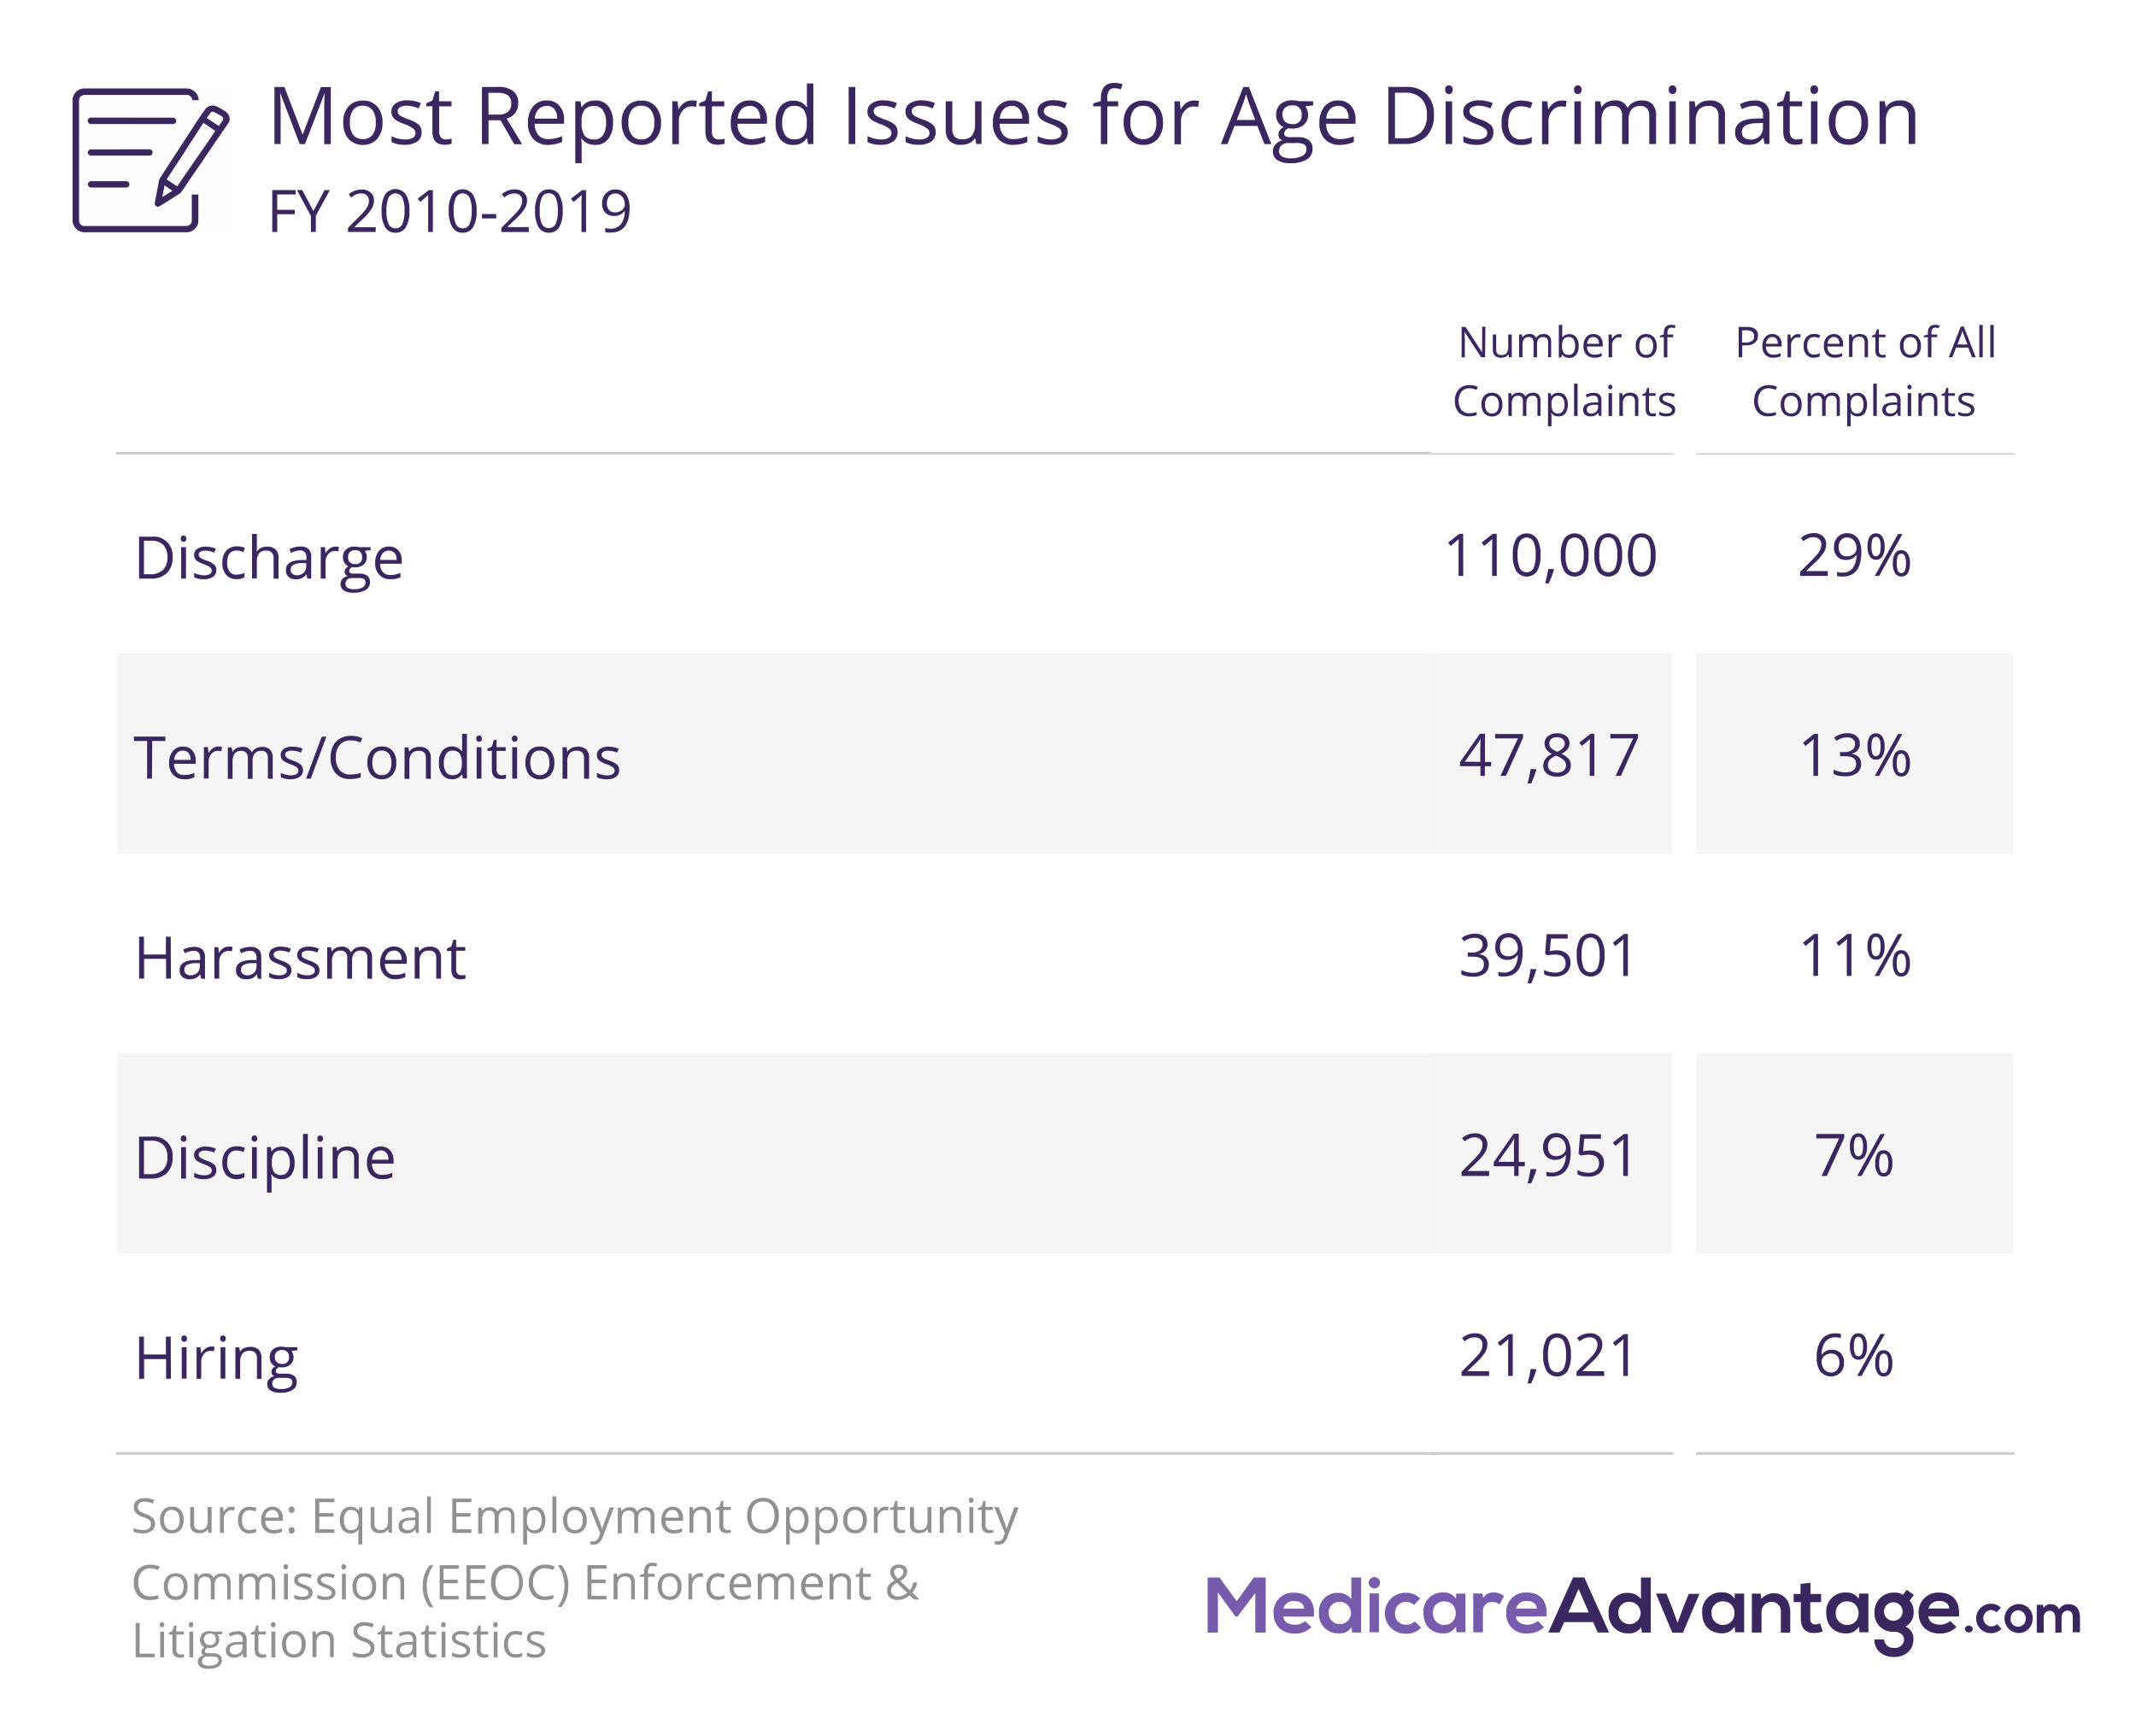 <svg xmlns="http://www.w3.org/2000/svg" xmlns:xlink="http://www.w3.org/1999/xlink" viewBox="0 0 486.4 395.32" xmlns:v="https://vecta.io/nano"><style><![CDATA[.C{isolation:isolate}.Q{fill:#3b2760}.R{fill:none}.S{fill-rule:evenodd}.T{stroke:#cbcbcb}.U{stroke-linecap:square}.V{stroke-linejoin:bevel}.W{stroke-width:.61}.X{fill:#f5f5f5}.Y{fill:#919191}.Z{clip-path:url(#A)}.a{clip-path:url(#B)}.b{clip-path:url(#C)}]]></style><defs><clipPath id="A"><path d="M26.1 102.62H326.1v228.93H26.1z" class="R"/></clipPath><clipPath id="B"><path d="M325.48 103.23h55.87v228.32h-55.87z" class="R"/></clipPath><clipPath id="C"><path d="M386.2 103.23h72.87v228.32H386.2z" class="R"/></clipPath><path id="D" d="M39.3 126.9a4.81 4.81 0 0 1-1.3 3.62 5.07 5.07 0 0 1-3.69 1.25h-2.64v-9.55h2.93a4.29 4.29 0 0 1 4.7 4.68zm-1.18 0a3.82 3.82 0 0 0-.94-2.81 3.7 3.7 0 0 0-2.78-.95h-1.62v7.63h1.36a4.1 4.1 0 0 0 3-1 3.84 3.84 0 0 0 .98-2.83z"/><path id="E" d="M41.17 122.67a.74.74 0 0 1 .18-.55.69.69 0 0 1 .46-.17.61.61 0 0 1 .45.18.86.86 0 0 1 0 1.08.61.61 0 0 1-.45.18.65.65 0 0 1-.46-.18.72.72 0 0 1-.18-.54zm1.18 9.1h-1.1v-7.16h1.1z"/><path id="F" d="M349.75 311.8l.1.15-.5 1.5-.67 1.6h-.82l.4-1.67.3-1.6z"/><path id="G" d="M357.72 308.55a7 7 0 0 1-.78 3.7 2.88 2.88 0 0 1-4.73 0 6.8 6.8 0 0 1-.8-3.67 7 7 0 0 1 .77-3.7 2.89 2.89 0 0 1 4.74 0 6.79 6.79 0 0 1 .8 3.67zm-5.22 0a7.14 7.14 0 0 0 .49 3 1.76 1.76 0 0 0 3.14 0 7.13 7.13 0 0 0 .48-3 7 7 0 0 0-.48-3 1.77 1.77 0 0 0-3.14 0 7.06 7.06 0 0 0-.49 3z"/><path id="H" d="M363.06 81.46a2.39 2.39 0 0 1-1.82-.7 2.7 2.7 0 0 1-.66-1.94 3 3 0 0 1 .62-2 2 2 0 0 1 1.65-.74 2 2 0 0 1 1.55.64 2.5 2.5 0 0 1 .56 1.69v.5h-3.57a2.1 2.1 0 0 0 .46 1.39 1.63 1.63 0 0 0 1.24.47 4.22 4.22 0 0 0 1.65-.35v.7a4.84 4.84 0 0 1-.79.26 4.52 4.52 0 0 1-.89.08zm-.22-4.7a1.28 1.28 0 0 0-1 .4 1.93 1.93 0 0 0-.44 1.13h2.7a1.76 1.76 0 0 0-.33-1.14 1.18 1.18 0 0 0-.94-.39z"/><path id="I" d="M377.25 78.77a2.83 2.83 0 0 1-.64 2 2.21 2.21 0 0 1-1.76.71 2.32 2.32 0 0 1-1.24-.32 2.18 2.18 0 0 1-.83-.94 3.2 3.2 0 0 1-.29-1.43 2.86 2.86 0 0 1 .63-2 2.25 2.25 0 0 1 1.76-.71 2.2 2.2 0 0 1 1.73.72 2.86 2.86 0 0 1 .64 1.97zm-3.95 0a2.46 2.46 0 0 0 .4 1.52 1.39 1.39 0 0 0 1.17.52 1.41 1.41 0 0 0 1.17-.52 2.5 2.5 0 0 0 .4-1.52 2.44 2.44 0 0 0-.4-1.5 1.62 1.62 0 0 0-2.35 0 2.45 2.45 0 0 0-.39 1.5z"/><path id="J" d="M161 349.08v-3.8a1.54 1.54 0 0 0-.33-1.07 1.32 1.32 0 0 0-1-.35 1.67 1.67 0 0 0-1.34.5 2.48 2.48 0 0 0-.43 1.64v3.07h-.9v-5.85h.72l.15.8a1.74 1.74 0 0 1 .77-.67 2.42 2.42 0 0 1 1.09-.24 2.2 2.2 0 0 1 1.59.51 2.15 2.15 0 0 1 .54 1.63v3.82z"/><path id="K" d="M36.36 370a.61.61 0 0 1 .15-.45.56.56 0 0 1 .38-.14.57.57 0 0 1 .37.14.61.61 0 0 1 .15.45.57.57 0 0 1-.15.44.53.53 0 0 1-.37.15.52.52 0 0 1-.38-.15.57.57 0 0 1-.15-.44zm1 7.44h-.88v-5.85h.88z"/><path id="L" d="M414 222.25h-1.06v-6.8l.06-1.6-.3.3-1.56 1.28-.57-.75 2.53-2h.9z"/></defs><g fill="#fff" class="S"><path d="M0,0V395.32H486.4V0Z"/><path d="M26.72,103.23V331h354V103.23Z"/></g><g class="C Q"><use xlink:href="#D"/><use xlink:href="#E"/><path d="M49.27 129.82a1.79 1.79 0 0 1-.75 1.54 3.49 3.49 0 0 1-2.09.54 4.54 4.54 0 0 1-2.22-.45v-1a4.45 4.45 0 0 0 1.11.41 4.18 4.18 0 0 0 1.14.16 2.46 2.46 0 0 0 1.3-.28.88.88 0 0 0 .46-.82.91.91 0 0 0-.36-.72 5.53 5.53 0 0 0-1.42-.7 7.62 7.62 0 0 1-1.42-.65 2 2 0 0 1-.62-.63 1.74 1.74 0 0 1 .5-2.23 3.4 3.4 0 0 1 2-.5 5.79 5.79 0 0 1 2.26.47l-.4.88a5.3 5.3 0 0 0-1.95-.44 2.3 2.3 0 0 0-1.17.24.74.74 0 0 0-.39.67.81.81 0 0 0 .15.49 1.58 1.58 0 0 0 .47.38 11 11 0 0 0 1.26.53 4.76 4.76 0 0 1 1.72.93 1.66 1.66 0 0 1 .41 1.18zm4.63 2.08a3.07 3.07 0 0 1-2.41-1 4 4 0 0 1-.85-2.7 4 4 0 0 1 .87-2.78 3.11 3.11 0 0 1 2.46-1 5.25 5.25 0 0 1 1 .11 3.35 3.35 0 0 1 .81.26l-.34.92a7.19 7.19 0 0 0-.78-.24 3.62 3.62 0 0 0-.75-.09c-1.46 0-2.18.93-2.18 2.78a3.29 3.29 0 0 0 .53 2 1.84 1.84 0 0 0 1.58.7 5 5 0 0 0 1.83-.38v1a3.89 3.89 0 0 1-1.77.42zm8.4-.13v-4.63a1.85 1.85 0 0 0-.4-1.31 1.61 1.61 0 0 0-1.25-.43 2.05 2.05 0 0 0-1.65.6 3.16 3.16 0 0 0-.51 2v3.74h-1.1V121.6h1.1v3.08a5.8 5.8 0 0 1-.06.92h.07a2.25 2.25 0 0 1 .91-.81 2.92 2.92 0 0 1 1.35-.3 2.76 2.76 0 0 1 2 .63 2.6 2.6 0 0 1 .66 2v4.67zm7.7 0l-.22-1a3 3 0 0 1-1.07.91 3.23 3.23 0 0 1-1.33.24 2.37 2.37 0 0 1-1.67-.55 2 2 0 0 1-.6-1.56c0-1.45 1.15-2.2 3.47-2.27h1.2V127a1.82 1.82 0 0 0-.36-1.24 1.48 1.48 0 0 0-1.16-.4 4.7 4.7 0 0 0-2 .55l-.33-.83a4.37 4.37 0 0 1 1.16-.45 5 5 0 0 1 1.26-.17 2.71 2.71 0 0 1 1.9.57 2.38 2.38 0 0 1 .62 1.82v4.9zm-2.43-.77a2.22 2.22 0 0 0 1.59-.56 2.07 2.07 0 0 0 .58-1.55v-.65h-1.1a3.87 3.87 0 0 0-1.86.41 1.18 1.18 0 0 0-.58 1.1 1.12 1.12 0 0 0 .36.9 1.51 1.51 0 0 0 1 .35zm8.75-6.52a4.49 4.49 0 0 1 .86.08l-.15 1a4.07 4.07 0 0 0-.79-.09 1.89 1.89 0 0 0-1.48.7 2.54 2.54 0 0 0-.62 1.76v3.84h-1.1v-7.16H74l.12 1.33h.06a3 3 0 0 1 1-1.08 2.08 2.08 0 0 1 1.14-.38zm8.06.12v.7l-1.33.15a2.37 2.37 0 0 1 .33.6 2.41 2.41 0 0 1 .14.83 2.12 2.12 0 0 1-.72 1.68 2.88 2.88 0 0 1-2 .63 3.83 3.83 0 0 1-.6-.05 1.06 1.06 0 0 0-.69.92.46.46 0 0 0 .24.43 1.67 1.67 0 0 0 .83.14h1.26a2.87 2.87 0 0 1 1.79.49 1.7 1.7 0 0 1 .62 1.43 2 2 0 0 1-1 1.81 5.07 5.07 0 0 1-2.78.62 3.8 3.8 0 0 1-2.17-.52 1.68 1.68 0 0 1-.76-1.48 1.67 1.67 0 0 1 .42-1.13 2.15 2.15 0 0 1 1.18-.64 1.1 1.1 0 0 1-.47-.39 1 1 0 0 1-.18-.6 1.15 1.15 0 0 1 .21-.69 2.12 2.12 0 0 1 .66-.57 2 2 0 0 1-.91-.78 2.28 2.28 0 0 1-.35-1.25 2.31 2.31 0 0 1 .71-1.81 2.86 2.86 0 0 1 2-.64 3.53 3.53 0 0 1 1 .13zm-5.7 8.4a1 1 0 0 0 .49.88 2.67 2.67 0 0 0 1.4.3 3.93 3.93 0 0 0 2-.4 1.27 1.27 0 0 0 .66-1.11.88.88 0 0 0-.36-.81 2.8 2.8 0 0 0-1.35-.22h-1.3a1.68 1.68 0 0 0-1.15.35 1.23 1.23 0 0 0-.39 1.01zm.58-6.07a1.48 1.48 0 0 0 .43 1.14 1.68 1.68 0 0 0 1.18.39 1.39 1.39 0 0 0 1.59-1.55 1.43 1.43 0 0 0-1.61-1.61 1.59 1.59 0 0 0-1.17.41 1.64 1.64 0 0 0-.42 1.19zm9.6 4.97a3.25 3.25 0 0 1-2.5-1 3.7 3.7 0 0 1-.92-2.68 4.13 4.13 0 0 1 .85-2.75 2.83 2.83 0 0 1 2.29-1 2.69 2.69 0 0 1 2.13.88 3.41 3.41 0 0 1 .78 2.34v.7h-4.93a2.84 2.84 0 0 0 .64 1.91 2.18 2.18 0 0 0 1.7.65 5.85 5.85 0 0 0 2.29-.48v1a6.2 6.2 0 0 1-1.09.35 6.27 6.27 0 0 1-1.24.09zm-.3-6.5a1.75 1.75 0 0 0-1.38.56 2.57 2.57 0 0 0-.6 1.55h3.74a2.37 2.37 0 0 0-.46-1.57 1.61 1.61 0 0 0-1.3-.54z"/></g><path d="M26.72,148.77v45.55H325.48V148.77Z" class="S X"/><g class="C Q"><path d="M34.6 177.32h-1.1v-8.57h-3v-1h7.16v1h-3zm7.34.13a3.28 3.28 0 0 1-2.51-1 3.74 3.74 0 0 1-.92-2.68 4.13 4.13 0 0 1 .86-2.75 2.82 2.82 0 0 1 2.29-1 2.72 2.72 0 0 1 2.13.88 3.41 3.41 0 0 1 .78 2.34v.7h-4.93a2.84 2.84 0 0 0 .63 1.91 2.2 2.2 0 0 0 1.71.65 5.76 5.76 0 0 0 2.28-.48v1a5.72 5.72 0 0 1-1.09.35 6.16 6.16 0 0 1-1.23.09zm-.3-6.5a1.74 1.74 0 0 0-1.37.56 2.58 2.58 0 0 0-.61 1.55h3.75a2.43 2.43 0 0 0-.46-1.57 1.63 1.63 0 0 0-1.31-.54zm8.06-.95a4.39 4.39 0 0 1 .85.08l-.15 1a4.06 4.06 0 0 0-.78-.09 1.91 1.91 0 0 0-1.49.7 2.59 2.59 0 0 0-.62 1.76v3.84h-1.08v-7.16h.9l.13 1.33h.05a3.18 3.18 0 0 1 1-1.08 2.11 2.11 0 0 1 1.2-.38zm11.3 7.32v-4.66a1.88 1.88 0 0 0-.37-1.28 1.39 1.39 0 0 0-1.13-.38 1.82 1.82 0 0 0-1.49.58 2.79 2.79 0 0 0-.49 1.79v4h-1.08v-4.66a1.88 1.88 0 0 0-.37-1.28 1.39 1.39 0 0 0-1.14-.43 1.75 1.75 0 0 0-1.49.61 3.29 3.29 0 0 0-.48 2v3.76h-1.08v-7.16h.88l.18 1H53a2.15 2.15 0 0 1 .87-.82 2.71 2.71 0 0 1 1.25-.29 2.11 2.11 0 0 1 2.19 1.21h.05a2.42 2.42 0 0 1 .93-.89 3 3 0 0 1 1.39-.32 2.46 2.46 0 0 1 1.82.62 2.81 2.81 0 0 1 .6 2v4.67zm8-1.95a1.79 1.79 0 0 1-.75 1.54 3.51 3.51 0 0 1-2.09.54 4.54 4.54 0 0 1-2.22-.45v-1a4.45 4.45 0 0 0 1.11.41 4.18 4.18 0 0 0 1.14.16 2.46 2.46 0 0 0 1.3-.28.88.88 0 0 0 .46-.82.91.91 0 0 0-.36-.72 5.71 5.71 0 0 0-1.42-.7 7.62 7.62 0 0 1-1.42-.65 2.1 2.1 0 0 1-.63-.63 1.74 1.74 0 0 1-.2-.84 1.63 1.63 0 0 1 .71-1.39 3.39 3.39 0 0 1 2-.5 5.72 5.72 0 0 1 2.26.47l-.38.88a5.3 5.3 0 0 0-2-.44 2.27 2.27 0 0 0-1.17.24.74.74 0 0 0-.39.67.81.81 0 0 0 .15.49 1.46 1.46 0 0 0 .47.38 11 11 0 0 0 1.26.53 4.76 4.76 0 0 1 1.72.93 1.66 1.66 0 0 1 .45 1.18zm5.33-7.6l-3.56 9.55H69.7l3.56-9.55zm5.55.85a3.13 3.13 0 0 0-2.49 1 4.22 4.22 0 0 0-.91 2.87 4.3 4.3 0 0 0 .88 2.9 3.11 3.11 0 0 0 2.5 1 8.5 8.5 0 0 0 2.28-.36v1a7 7 0 0 1-2.45.37 4.15 4.15 0 0 1-3.25-1.28 5.25 5.25 0 0 1-1.15-3.64 5.74 5.74 0 0 1 .55-2.59 4 4 0 0 1 1.6-1.71 4.81 4.81 0 0 1 2.45-.6 5.81 5.81 0 0 1 2.62.55l-.47.95a5 5 0 0 0-2.16-.46zm10.36 5.1a4 4 0 0 1-.88 2.74 3.13 3.13 0 0 1-2.44 1 3.22 3.22 0 0 1-1.7-.45 3 3 0 0 1-1.15-1.29 4.55 4.55 0 0 1-.41-2 4 4 0 0 1 .88-2.72A3.06 3.06 0 0 1 87 170a3 3 0 0 1 2.39 1 3.92 3.92 0 0 1 .85 2.73zm-5.45 0a3.36 3.36 0 0 0 .55 2.09 1.89 1.89 0 0 0 1.61.72 1.94 1.94 0 0 0 1.62-.71 3.39 3.39 0 0 0 .55-2.1 3.3 3.3 0 0 0-.55-2.07 2 2 0 0 0-1.63-.71 1.9 1.9 0 0 0-1.61.7 3.36 3.36 0 0 0-.54 2.08zm12.2 3.6v-4.63a1.9 1.9 0 0 0-.39-1.31 1.63 1.63 0 0 0-1.21-.38 2.05 2.05 0 0 0-1.65.61 3 3 0 0 0-.52 2v3.76h-1.1v-7.16H93l.17 1a2.28 2.28 0 0 1 .94-.82 3.1 3.1 0 0 1 1.34-.29 2.77 2.77 0 0 1 2 .62 2.69 2.69 0 0 1 .65 2v4.67zm8.23-.96h-.06a2.54 2.54 0 0 1-2.25 1.09 2.66 2.66 0 0 1-2.18-1 4.23 4.23 0 0 1-.78-2.73 4.31 4.31 0 0 1 .78-2.75 2.91 2.91 0 0 1 4.42.08h.08v-3.94h1.1v10.17h-.9zm-2.17.18a2 2 0 0 0 1.61-.6 3.06 3.06 0 0 0 .5-1.95v-.23a3.63 3.63 0 0 0-.5-2.17 1.91 1.91 0 0 0-1.62-.65 1.64 1.64 0 0 0-1.46.74 3.65 3.65 0 0 0-.51 2.09 3.55 3.55 0 0 0 .5 2.07 1.71 1.71 0 0 0 1.48.7zm5.4-8.32a.71.71 0 0 1 .19-.55.68.68 0 0 1 .91 0 .9.9 0 0 1 0 1.08.65.65 0 0 1-.46.18.61.61 0 0 1-.45-.18.68.68 0 0 1-.19-.53zm1.18 9.1h-1.08v-7.16h1.08zm4.6-.76a3.43 3.43 0 0 0 .56-.05 2.28 2.28 0 0 0 .42-.09v.83a1.83 1.83 0 0 1-.52.15 4.82 4.82 0 0 1-.61 0c-1.4 0-2.08-.73-2.08-2.2V171h-1v-.52l1-.45.46-1.53h.62v1.66h2.08v.84h-2.08v4.22a1.47 1.47 0 0 0 .31 1 1.07 1.07 0 0 0 .84.34z"/><use xlink:href="#E" x="75.4" y="45.55"/><path d="M126.23 173.73a4 4 0 0 1-.88 2.74 3.13 3.13 0 0 1-2.44 1 3.26 3.26 0 0 1-1.71-.45 3 3 0 0 1-1.15-1.29 4.55 4.55 0 0 1-.4-2 4 4 0 0 1 .87-2.72 3.09 3.09 0 0 1 2.44-1 3 3 0 0 1 2.38 1 3.92 3.92 0 0 1 .89 2.72zm-5.46 0a3.43 3.43 0 0 0 .55 2.09 2.18 2.18 0 0 0 3.23 0 3.39 3.39 0 0 0 .55-2.1 3.3 3.3 0 0 0-.55-2.07 2 2 0 0 0-1.63-.71 1.88 1.88 0 0 0-1.6.7 3.29 3.29 0 0 0-.55 2.09zm12.23 3.6v-4.63a1.85 1.85 0 0 0-.4-1.31 1.61 1.61 0 0 0-1.25-.43 2 2 0 0 0-1.64.61 3 3 0 0 0-.53 2v3.76h-1.08v-7.16h.9l.18 1h.05a2.19 2.19 0 0 1 .93-.82 3.1 3.1 0 0 1 1.34-.29 2.75 2.75 0 0 1 2 .62 2.65 2.65 0 0 1 .65 2v4.67zm8-1.95a1.81 1.81 0 0 1-.74 1.54 3.54 3.54 0 0 1-2.1.54 4.6 4.6 0 0 1-2.22-.45v-1a4.77 4.77 0 0 0 1.11.41 4.29 4.29 0 0 0 1.14.16 2.5 2.5 0 0 0 1.31-.28.9.9 0 0 0 .46-.82.92.92 0 0 0-.37-.72 5.59 5.59 0 0 0-1.41-.7 7.31 7.31 0 0 1-1.42-.65 2.1 2.1 0 0 1-.63-.63 1.64 1.64 0 0 1-.21-.84 1.61 1.61 0 0 1 .72-1.39 3.35 3.35 0 0 1 2-.5 5.79 5.79 0 0 1 2.26.47l-.4.88a5.26 5.26 0 0 0-1.95-.44 2.26 2.26 0 0 0-1.16.24.74.74 0 0 0-.39.67.88.88 0 0 0 .14.49 1.52 1.52 0 0 0 .48.38 9.9 9.9 0 0 0 1.25.53 4.76 4.76 0 0 1 1.72.93 1.66 1.66 0 0 1 .4 1.18z"/></g><g class="C Q"><path d="M38.92 222.86h-1.1v-4.5h-5v4.5h-1.14v-9.55h1.1v4.06h5v-4.06h1.1zm6.86 0l-.2-1a3.07 3.07 0 0 1-1.07.91 3.26 3.26 0 0 1-1.33.24 2.37 2.37 0 0 1-1.67-.55 2 2 0 0 1-.6-1.56c0-1.45 1.15-2.2 3.46-2.27h1.22v-.45a1.82 1.82 0 0 0-.36-1.24 1.48 1.48 0 0 0-1.16-.4 4.7 4.7 0 0 0-2 .55l-.33-.83a4.37 4.37 0 0 1 1.16-.45 5 5 0 0 1 1.26-.17 2.71 2.71 0 0 1 1.9.57 2.38 2.38 0 0 1 .62 1.82v4.9zm-2.45-.76a2.23 2.23 0 0 0 1.6-.56 2.07 2.07 0 0 0 .57-1.54v-.65h-1.08a4.08 4.08 0 0 0-1.87.41 1.19 1.19 0 0 0-.57 1.1 1.12 1.12 0 0 0 .36.9 1.5 1.5 0 0 0 .99.34zm8.77-6.53a4.49 4.49 0 0 1 .86.08l-.16 1a3.89 3.89 0 0 0-.78-.09 1.92 1.92 0 0 0-1.49.7 2.58 2.58 0 0 0-.61 1.76v3.84h-1.1v-7.16h.9l.12 1.33a3.18 3.18 0 0 1 1-1.08 2.21 2.21 0 0 1 1.25-.38zm6.6 7.3l-.22-1a3 3 0 0 1-1.07.91 3.23 3.23 0 0 1-1.4.23 2.39 2.39 0 0 1-1.67-.55 2 2 0 0 1-.6-1.56c0-1.45 1.16-2.2 3.47-2.27h1.2v-.45a1.82 1.82 0 0 0-.36-1.24 1.48 1.48 0 0 0-1.16-.4 4.63 4.63 0 0 0-2 .55l-.34-.83a4.51 4.51 0 0 1 1.16-.45 5 5 0 0 1 1.27-.17 2.7 2.7 0 0 1 1.89.57 2.35 2.35 0 0 1 .62 1.82v4.9zm-2.45-.76a2.22 2.22 0 0 0 1.59-.56 2.07 2.07 0 0 0 .58-1.55v-.65h-1.1a4 4 0 0 0-1.86.41 1.19 1.19 0 0 0-.57 1.1 1.11 1.11 0 0 0 .35.9 1.51 1.51 0 0 0 1 .35zm10.1-1.2a1.78 1.78 0 0 1-.74 1.54 3.51 3.51 0 0 1-2.09.54 4.54 4.54 0 0 1-2.22-.45v-1a4.9 4.9 0 0 0 1.11.42 4.58 4.58 0 0 0 1.14.15 2.57 2.57 0 0 0 1.3-.27.94.94 0 0 0 .1-1.55 5.9 5.9 0 0 0-1.42-.7 7.62 7.62 0 0 1-1.42-.65 1.89 1.89 0 0 1-.63-.63 1.71 1.71 0 0 1-.2-.84 1.6 1.6 0 0 1 .71-1.38 3.32 3.32 0 0 1 2-.51 5.76 5.76 0 0 1 2.26.47l-.38.88a5.3 5.3 0 0 0-2-.44 2.27 2.27 0 0 0-1.17.24.74.74 0 0 0-.39.67.81.81 0 0 0 .15.49 1.46 1.46 0 0 0 .47.38 11 11 0 0 0 1.26.53 4.85 4.85 0 0 1 1.72.93 1.65 1.65 0 0 1 .44 1.18zm6.4 0a1.79 1.79 0 0 1-.75 1.54 3.49 3.49 0 0 1-2.09.54 4.54 4.54 0 0 1-2.22-.45v-1a5.09 5.09 0 0 0 1.11.42 4.58 4.58 0 0 0 1.14.15 2.64 2.64 0 0 0 1.31-.27.95.95 0 0 0 .09-1.55 5.59 5.59 0 0 0-1.41-.7 7.78 7.78 0 0 1-1.43-.65 1.77 1.77 0 0 1-.62-.63 1.73 1.73 0 0 1 .5-2.22 3.33 3.33 0 0 1 2-.51 5.79 5.79 0 0 1 2.26.47l-.4.88a5.3 5.3 0 0 0-2-.44 2.23 2.23 0 0 0-1.16.24.74.74 0 0 0-.4.67.81.81 0 0 0 .15.49 1.58 1.58 0 0 0 .47.38 11 11 0 0 0 1.26.53 4.76 4.76 0 0 1 1.72.93 1.66 1.66 0 0 1 .46 1.18zm10.9 1.96v-4.66a1.88 1.88 0 0 0-.37-1.28 1.39 1.39 0 0 0-1.13-.43 1.83 1.83 0 0 0-1.5.58 2.79 2.79 0 0 0-.48 1.79v4h-1.1v-4.66a1.94 1.94 0 0 0-.36-1.28 1.43 1.43 0 0 0-1.15-.43 1.76 1.76 0 0 0-1.49.61 3.29 3.29 0 0 0-.47 2v3.76h-1.1v-7.16h.88l.18 1a2.22 2.22 0 0 1 .87-.82 2.71 2.71 0 0 1 1.25-.29 2.11 2.11 0 0 1 2.19 1.21H80a2.23 2.23 0 0 1 .92-.88 2.88 2.88 0 0 1 1.39-.33 2.44 2.44 0 0 1 1.82.62 2.81 2.81 0 0 1 .6 2v4.67zM90 223a3.25 3.25 0 0 1-2.5-1 3.7 3.7 0 0 1-.92-2.68 4.13 4.13 0 0 1 .85-2.75 2.83 2.83 0 0 1 2.29-1 2.69 2.69 0 0 1 2.13.88 3.41 3.41 0 0 1 .79 2.34v.7h-4.98a2.82 2.82 0 0 0 .64 1.91 2.18 2.18 0 0 0 1.7.61 5.85 5.85 0 0 0 2.29-.48v1a6.2 6.2 0 0 1-1.09.35 5.53 5.53 0 0 1-1.2.13zm-.3-6.5a1.79 1.79 0 0 0-1.38.56 2.57 2.57 0 0 0-.6 1.55h3.74A2.43 2.43 0 0 0 91 217a1.64 1.64 0 0 0-1.33-.52zm9.64 6.36v-4.63a1.9 1.9 0 0 0-.39-1.31 1.63 1.63 0 0 0-1.25-.43 2.05 2.05 0 0 0-1.65.61 3 3 0 0 0-.52 2v3.76h-1.1v-7.16h.9l.17 1a2.28 2.28 0 0 1 .94-.82 3.1 3.1 0 0 1 1.34-.29 2.77 2.77 0 0 1 2 .62 2.69 2.69 0 0 1 .65 2v4.67zm5.66-.76a3.21 3.21 0 0 0 .55 0 1.88 1.88 0 0 0 .45-.1v.83a1.94 1.94 0 0 1-.52.15 4.82 4.82 0 0 1-.62.05c-1.38 0-2.08-.73-2.08-2.2v-4.26h-1V216l1-.45.46-1.53h.63v1.66h2.08v.84h-2.08v4.22a1.42 1.42 0 0 0 .31 1 1.06 1.06 0 0 0 .82.36z"/></g><path d="M26.72,239.86V285.4H325.48V239.86Z" class="S X"/><g class="C Q"><use xlink:href="#D" y="136.63"/><path d="M41.17 259.3a.74.74 0 0 1 .18-.55.69.69 0 0 1 .46-.17.61.61 0 0 1 .45.18.7.7 0 0 1 .19.54.68.68 0 0 1-.19.54.61.61 0 0 1-.45.18.65.65 0 0 1-.46-.18.72.72 0 0 1-.18-.54zm1.18 9.1h-1.1v-7.16h1.1zm6.92-1.95a1.79 1.79 0 0 1-.75 1.54 3.49 3.49 0 0 1-2.09.54 4.54 4.54 0 0 1-2.22-.45v-1a4.9 4.9 0 0 0 1.11.42 4.58 4.58 0 0 0 1.14.15 2.57 2.57 0 0 0 1.3-.27.94.94 0 0 0 .1-1.55 5.53 5.53 0 0 0-1.42-.7 7.62 7.62 0 0 1-1.42-.65 1.77 1.77 0 0 1-.62-.63 1.73 1.73 0 0 1 .5-2.22 3.33 3.33 0 0 1 2-.51 5.79 5.79 0 0 1 2.26.47l-.4.88a5.3 5.3 0 0 0-1.95-.44 2.3 2.3 0 0 0-1.17.24.74.74 0 0 0-.39.67.81.81 0 0 0 .15.49 1.58 1.58 0 0 0 .47.38 11 11 0 0 0 1.26.53 4.76 4.76 0 0 1 1.72.93 1.66 1.66 0 0 1 .41 1.18zm4.63 2.08a3.07 3.07 0 0 1-2.41-1 4 4 0 0 1-.85-2.7 4 4 0 0 1 .87-2.78 3.11 3.11 0 0 1 2.46-1 5.25 5.25 0 0 1 1 .11 3.35 3.35 0 0 1 .81.26l-.34.92a7.19 7.19 0 0 0-.78-.24 3.62 3.62 0 0 0-.75-.09c-1.46 0-2.18.93-2.18 2.78a3.29 3.29 0 0 0 .53 2 1.84 1.84 0 0 0 1.58.7 4.76 4.76 0 0 0 1.83-.38v1a3.89 3.89 0 0 1-1.77.42zm3.4-9.23a.74.74 0 0 1 .18-.55.67.67 0 0 1 .46-.17.64.64 0 0 1 .45.18.7.7 0 0 1 .19.54.68.68 0 0 1-.19.54.64.64 0 0 1-.4.16.63.63 0 0 1-.46-.18.72.72 0 0 1-.23-.52zm1.18 9.1h-1.1v-7.16h1.1zm5.64.13a3 3 0 0 1-1.28-.26 2.32 2.32 0 0 1-1-.79h-.08a10 10 0 0 1 .08 1.19v2.94H60.8v-10.37h.88l.15 1a2.5 2.5 0 0 1 1-.85 3 3 0 0 1 1.28-.26 2.65 2.65 0 0 1 2.2 1 4.33 4.33 0 0 1 .77 2.73 4.22 4.22 0 0 1-.79 2.74 2.61 2.61 0 0 1-2.16.93zM64 262a1.92 1.92 0 0 0-1.59.61 3.17 3.17 0 0 0-.5 1.93v.24a3.61 3.61 0 0 0 .5 2.16 1.91 1.91 0 0 0 1.62.65 1.68 1.68 0 0 0 1.45-.75 3.56 3.56 0 0 0 .52-2.04 3.41 3.41 0 0 0-.53-2.05A1.72 1.72 0 0 0 64 262zm6.07 6.4H69v-10.17h1.1zm2.2-9.1a.74.74 0 0 1 .18-.55.65.65 0 0 1 .46-.17.64.64 0 0 1 .45.18.74.74 0 0 1 .19.54.72.72 0 0 1-.19.54.64.64 0 0 1-.45.18.62.62 0 0 1-.46-.18.72.72 0 0 1-.18-.54zm1.17 9.1h-1.08v-7.16h1.08zm7.2 0v-4.63a1.85 1.85 0 0 0-.4-1.31A1.6 1.6 0 0 0 79 262a2.05 2.05 0 0 0-1.65.61 3 3 0 0 0-.52 2v3.76h-1.08v-7.16h.88l.18 1a2.22 2.22 0 0 1 .94-.82 3.06 3.06 0 0 1 1.34-.29 2.72 2.72 0 0 1 1.94.62 2.65 2.65 0 0 1 .66 2v4.67zm6.35.13a3.29 3.29 0 0 1-2.51-1 3.74 3.74 0 0 1-.91-2.68 4.13 4.13 0 0 1 .85-2.75 2.83 2.83 0 0 1 2.29-1 2.69 2.69 0 0 1 2.13.88 3.41 3.41 0 0 1 .78 2.34v.68H84.7a2.77 2.77 0 0 0 .64 1.91 2.18 2.18 0 0 0 1.7.65 5.85 5.85 0 0 0 2.29-.48v1a6.2 6.2 0 0 1-1.09.35 5.59 5.59 0 0 1-1.23.1zm-.3-6.53a1.79 1.79 0 0 0-1.38.56 2.57 2.57 0 0 0-.6 1.55h3.74a2.37 2.37 0 0 0-.46-1.57 1.61 1.61 0 0 0-1.3-.54z"/></g><g class="C Q"><path d="M38.92 314h-1.1v-4.5h-5v4.5h-1.14v-9.6h1.1v4.06h5v-4.06h1.1zm2.38-9.15a.74.74 0 0 1 .18-.55.67.67 0 0 1 .46-.17.64.64 0 0 1 .45.18.86.86 0 0 1 0 1.08.64.64 0 0 1-.45.18.63.63 0 0 1-.46-.18.72.72 0 0 1-.18-.54zm1.18 9.1h-1.1v-7.16h1.1zm5.52-7.3a4.42 4.42 0 0 1 .86.08l-.15 1a4.07 4.07 0 0 0-.79-.09 1.89 1.89 0 0 0-1.48.7 2.59 2.59 0 0 0-.62 1.76v3.9h-1.05v-7.16h.9l.12 1.33h.06a3 3 0 0 1 1-1.08 2.15 2.15 0 0 1 1.16-.43zm2.14-1.8a.74.74 0 0 1 .18-.55.65.65 0 0 1 .46-.17.64.64 0 0 1 .45.18.86.86 0 0 1 0 1.08.64.64 0 0 1-.45.18.62.62 0 0 1-.46-.18.72.72 0 0 1-.18-.54zm1.17 9.1h-1.08v-7.16h1.08zm7.2.05v-4.63a1.85 1.85 0 0 0-.4-1.31 1.61 1.61 0 0 0-1.25-.43 2 2 0 0 0-1.64.61 3 3 0 0 0-.52 2V314h-1.1v-7.16h.88l.18 1a2.22 2.22 0 0 1 .94-.82 3.06 3.06 0 0 1 1.34-.29 2.72 2.72 0 0 1 1.94.62 2.65 2.65 0 0 1 .66 2V314zm9.18-7.2v.7l-1.32.15a2.24 2.24 0 0 1 .32.6 2.19 2.19 0 0 1 .15.83 2.12 2.12 0 0 1-.72 1.68 2.89 2.89 0 0 1-2 .63 3.64 3.64 0 0 1-.6-.05 1.06 1.06 0 0 0-.7.92.46.46 0 0 0 .24.43 1.72 1.72 0 0 0 .83.14h1.27a2.89 2.89 0 0 1 1.79.49 1.72 1.72 0 0 1 .62 1.43 2 2 0 0 1-1 1.81 5.07 5.07 0 0 1-2.78.62 3.8 3.8 0 0 1-2.17-.52 1.68 1.68 0 0 1-.76-1.47 1.63 1.63 0 0 1 .42-1.13 2.11 2.11 0 0 1 1.17-.65 1.14 1.14 0 0 1-.46-.39 1 1 0 0 1-.18-.6 1.22 1.22 0 0 1 .2-.69 2.12 2.12 0 0 1 .66-.57 1.88 1.88 0 0 1-.9-.78 2.28 2.28 0 0 1-.35-1.25 2.31 2.31 0 0 1 .71-1.81 2.84 2.84 0 0 1 2-.64 3.53 3.53 0 0 1 1 .13zM62 315.15a1 1 0 0 0 .49.88 2.74 2.74 0 0 0 1.41.3 4 4 0 0 0 2-.4 1.26 1.26 0 0 0 .66-1.11.88.88 0 0 0-.36-.81 2.8 2.8 0 0 0-1.35-.22h-1.3a1.67 1.67 0 0 0-1.15.35 1.25 1.25 0 0 0-.4 1.01zm.6-6.07a1.45 1.45 0 0 0 .43 1.14 1.66 1.66 0 0 0 1.18.39 1.39 1.39 0 0 0 1.59-1.55 1.43 1.43 0 0 0-1.61-1.61 1.63 1.63 0 0 0-1.18.41 1.68 1.68 0 0 0-.44 1.22z"/></g><g class="Z R T U V W"><path d="M325.48,103.23H26.72"/></g><g class="Z R T U V W"><path d="M325.48,331H26.72"/></g><g fill="#fff" class="S"><path d="M325.48,103.23V331.56h55.87V103.23Z"/><path d="M325.48,139.06v192.5h55.87V139.06Z"/><path d="M325.48,103.23V331.56h55.87V103.23Z"/><path d="M325.48,103.23V331.56h55.87V103.23Z"/></g><path d="M325.48 148.77v45.55h55.26v-45.55zm0 91.1v45.54h55.26v-45.54z" class="X S"/><g class="C Q"><path d="M339.1 313.34h-6.28v-.93l2.52-2.53a19.45 19.45 0 0 0 1.51-1.66 4 4 0 0 0 .55-1 2.79 2.79 0 0 0 .19-1 1.6 1.6 0 0 0-.47-1.21 1.77 1.77 0 0 0-1.28-.45 3.23 3.23 0 0 0-1.13.19 4.65 4.65 0 0 0-1.19.72l-.57-.74a4.42 4.42 0 0 1 2.87-1.1 3 3 0 0 1 2.11.69 2.38 2.38 0 0 1 .77 1.85 3.57 3.57 0 0 1-.51 1.8 11.71 11.71 0 0 1-1.91 2.25l-2.1 2v.05h4.9zm5.38 0h-1.06v-6.8l.06-1.6-.3.3-1.56 1.28-.57-.75 2.53-1.95h.9z"/><use xlink:href="#F"/><use xlink:href="#G"/><path d="M365.32 313.34H359v-.93l2.52-2.53a20.13 20.13 0 0 0 1.52-1.66 4.33 4.33 0 0 0 .54-1 2.59 2.59 0 0 0 .19-1 1.6 1.6 0 0 0-.47-1.21 1.77 1.77 0 0 0-1.28-.45 3.23 3.23 0 0 0-1.13.19 4.65 4.65 0 0 0-1.19.72l-.57-.74a4.42 4.42 0 0 1 2.87-1.1 3 3 0 0 1 2.11.69 2.38 2.38 0 0 1 .77 1.85 3.57 3.57 0 0 1-.51 1.8 11.71 11.71 0 0 1-1.91 2.25l-2.1 2v.05h4.9zm5.38 0h-1.06v-6.8l.06-1.6-.3.3c-.1.1-.63.53-1.56 1.28l-.57-.75 2.53-1.95h.9z"/></g><g class="C Q"><path d="M339.1 267.8h-6.28v-.93l2.52-2.53a19.45 19.45 0 0 0 1.51-1.66 4 4 0 0 0 .55-1 2.79 2.79 0 0 0 .19-1 1.6 1.6 0 0 0-.47-1.21 1.77 1.77 0 0 0-1.28-.45 3.23 3.23 0 0 0-1.13.19 4.65 4.65 0 0 0-1.19.72l-.57-.74a4.42 4.42 0 0 1 2.87-1.1 3 3 0 0 1 2.11.69 2.38 2.38 0 0 1 .77 1.85 3.57 3.57 0 0 1-.51 1.8 11.71 11.71 0 0 1-1.91 2.25l-2.1 2h4.9zm8.1-2.2h-1.4v2.2h-1v-2.2h-4.65v-.94l4.53-6.46h1.16v6.42h1.4zm-2.45-1v-3.18l.06-2.1h-.05a9.87 9.87 0 0 1-.59 1l-3 4.25z"/><use xlink:href="#F" y="-45.56"/><path d="M357.67 262.32c0 3.73-1.44 5.6-4.34 5.6a4.34 4.34 0 0 1-1.2-.13v-.93a4 4 0 0 0 1.19.17 2.91 2.91 0 0 0 2.37-1 5 5 0 0 0 .87-3h-.08a2.32 2.32 0 0 1-1 .83 3.06 3.06 0 0 1-1.34.28 2.65 2.65 0 0 1-2-.76 2.86 2.86 0 0 1-.75-2.11 3.24 3.24 0 0 1 .84-2.36 2.91 2.91 0 0 1 2.19-.86 3 3 0 0 1 1.7.5 3.1 3.1 0 0 1 1.12 1.46 6 6 0 0 1 .43 2.31zm-3.2-3.32a1.79 1.79 0 0 0-1.45.6 2.51 2.51 0 0 0-.51 1.67 2.19 2.19 0 0 0 .47 1.48 1.83 1.83 0 0 0 1.44.54 2.49 2.49 0 0 0 1.09-.24 2 2 0 0 0 .79-.66 1.53 1.53 0 0 0 .28-.88 3 3 0 0 0-.26-1.26 2.21 2.21 0 0 0-.75-.92 1.9 1.9 0 0 0-1.1-.33zm7.53 3a3.52 3.52 0 0 1 2.37.74 2.57 2.57 0 0 1 .87 2.05 3 3 0 0 1-.94 2.33 3.79 3.79 0 0 1-2.61.84 4.74 4.74 0 0 1-2.46-.52v-1a3.52 3.52 0 0 0 1.14.46 5.66 5.66 0 0 0 1.34.17 2.62 2.62 0 0 0 1.78-.55 1.92 1.92 0 0 0 .64-1.56c0-1.34-.82-2-2.45-2a9.42 9.42 0 0 0-1.66.19l-.56-.36.36-4.47h4.75v1h-3.82l-.25 2.87a7.63 7.63 0 0 1 1.5-.19zm8.7 5.8h-1.06V261l.06-1.6-.3.28c-.1.1-.63.53-1.56 1.28l-.57-.75 2.53-1.95h.9z"/></g><g class="C Q"><path d="M338.73 215a2.17 2.17 0 0 1-.51 1.49 2.56 2.56 0 0 1-1.45.78v.05a2.77 2.77 0 0 1 1.7.73 2.18 2.18 0 0 1 .56 1.54 2.51 2.51 0 0 1-.95 2.11 4.31 4.31 0 0 1-2.69.73 8.43 8.43 0 0 1-1.39-.11 4.68 4.68 0 0 1-1.23-.41v-1a6 6 0 0 0 1.33.47 5.81 5.81 0 0 0 1.33.16c1.65 0 2.47-.65 2.47-1.94s-.9-1.74-2.73-1.74h-.94v-.93h.95a2.89 2.89 0 0 0 1.78-.5 1.61 1.61 0 0 0 .65-1.36 1.34 1.34 0 0 0-.48-1.1 2 2 0 0 0-1.3-.4 4.17 4.17 0 0 0-1.19.17 4.91 4.91 0 0 0-1.26.63l-.55-.74a4.59 4.59 0 0 1 1.35-.72 4.83 4.83 0 0 1 1.62-.27 3.26 3.26 0 0 1 2.16.64 2.13 2.13 0 0 1 .77 1.72zm8 1.78c0 3.73-1.44 5.6-4.34 5.6a4.34 4.34 0 0 1-1.2-.13v-.93a4 4 0 0 0 1.19.17 2.91 2.91 0 0 0 2.37-1 5 5 0 0 0 .87-3h-.08a2.32 2.32 0 0 1-.95.83 3.06 3.06 0 0 1-1.34.28 2.67 2.67 0 0 1-2-.76 2.86 2.86 0 0 1-.75-2.11 3.24 3.24 0 0 1 .84-2.36 2.91 2.91 0 0 1 2.19-.86 3 3 0 0 1 1.7.5 3.17 3.17 0 0 1 1.12 1.46 6 6 0 0 1 .38 2.31zm-3.2-3.3a1.81 1.81 0 0 0-1.45.6 2.51 2.51 0 0 0-.51 1.67 2.19 2.19 0 0 0 .47 1.48 1.81 1.81 0 0 0 1.44.54 2.49 2.49 0 0 0 1.09-.24 2 2 0 0 0 .79-.66 1.53 1.53 0 0 0 .28-.88 3.09 3.09 0 0 0-.26-1.26 2.21 2.21 0 0 0-.75-.92 1.9 1.9 0 0 0-1.1-.33z"/><use xlink:href="#F" y="-91.1"/><path d="M354.38 216.42a3.52 3.52 0 0 1 2.37.74 2.57 2.57 0 0 1 .87 2.05 3 3 0 0 1-.94 2.33 3.79 3.79 0 0 1-2.61.84 4.74 4.74 0 0 1-2.46-.52v-1a3.52 3.52 0 0 0 1.14.46 5.66 5.66 0 0 0 1.34.17 2.62 2.62 0 0 0 1.78-.55 1.92 1.92 0 0 0 .64-1.56c0-1.34-.82-2-2.45-2a9.42 9.42 0 0 0-1.66.19l-.56-.36.36-4.47h4.8v1h-3.83l-.24 2.87a7.63 7.63 0 0 1 1.45-.19zm11 1.04a7 7 0 0 1-.79 3.7 2.88 2.88 0 0 1-4.73 0 6.89 6.89 0 0 1-.8-3.67 7 7 0 0 1 .77-3.7 2.89 2.89 0 0 1 4.74.05 6.79 6.79 0 0 1 .81 3.62zm-5.22 0a7.17 7.17 0 0 0 .48 3 1.76 1.76 0 0 0 3.14 0 7.13 7.13 0 0 0 .48-3 7 7 0 0 0-.48-3 1.77 1.77 0 0 0-3.14 0 7.09 7.09 0 0 0-.48 3zm10.54 4.8h-1.06v-6.8l.06-1.6-.3.3c-.1.1-.63.53-1.56 1.28l-.57-.75 2.53-2h.9z"/></g><g class="C Q"><path d="M339.54 174.5h-1.42v2.2h-1v-2.2h-4.65v-.94l4.53-6.46h1.15v6.42h1.42zm-2.45-1v-3.18l.06-2.1a9.87 9.87 0 0 1-.59 1l-3 4.25zm4.58 3.2l4-8.55h-5.2v-1h6.36v.84l-3.9 8.68z"/><use xlink:href="#F" y="-136.64"/><path d="M354.56 167a3.21 3.21 0 0 1 2.07.61 2.17 2.17 0 0 1 .32 3 3.81 3.81 0 0 1-1.39 1.06 4.73 4.73 0 0 1 1.65 1.17 2.18 2.18 0 0 1 .49 1.41 2.37 2.37 0 0 1-.83 1.9 3.4 3.4 0 0 1-2.28.71 3.63 3.63 0 0 1-2.35-.67 2.31 2.31 0 0 1-.82-1.9 2.84 2.84 0 0 1 2-2.55 3.72 3.72 0 0 1-1.29-1.1 2.31 2.31 0 0 1-.4-1.33 2 2 0 0 1 .77-1.65 3.2 3.2 0 0 1 2.06-.66zm-2.07 7.28a1.46 1.46 0 0 0 .55 1.22 2.38 2.38 0 0 0 1.53.44 2.23 2.23 0 0 0 1.51-.46 1.6 1.6 0 0 0 0-2.38 5.16 5.16 0 0 0-1.78-1 3.82 3.82 0 0 0-1.41.93 1.78 1.78 0 0 0-.4 1.27zm2.05-6.4a1.94 1.94 0 0 0-1.28.39 1.32 1.32 0 0 0-.46 1.05 1.52 1.52 0 0 0 .38 1 4.11 4.11 0 0 0 1.43.87 3.71 3.71 0 0 0 1.32-.85 1.55 1.55 0 0 0 .39-1 1.3 1.3 0 0 0-.47-1.05 2 2 0 0 0-1.31-.39zm8.52 8.82H362v-6.8l.06-1.6-.3.3c-.1.1-.63.53-1.56 1.28l-.57-.75 2.53-2h.9zm4.84 0l4-8.55h-5.2v-1h6.3v.84l-3.9 8.68z"/></g><g class="C Q"><path d="M333.2 131.16h-1.06v-6.8l.05-1.6-.3.28-1.56 1.28-.57-.75 2.53-2h.9zm7.64 0h-1.06v-6.8l.05-1.6-.3.28c-.1.1-.63.53-1.56 1.28l-.57-.75 2.53-2h.9z"/><use xlink:href="#G" x="-6.92" y="-182.18"/><use xlink:href="#F" x="4.01" y="-182.2"/><use xlink:href="#G" x="4.01" y="-182.18"/><path d="M369.38 126.37a7 7 0 0 1-.78 3.7 2.88 2.88 0 0 1-4.73 0 6.8 6.8 0 0 1-.8-3.67 7 7 0 0 1 .77-3.7 2.89 2.89 0 0 1 4.74 0 6.79 6.79 0 0 1 .8 3.67zm-5.2 0a7 7 0 0 0 .49 3 1.76 1.76 0 0 0 3.13 0 7.13 7.13 0 0 0 .48-3 7 7 0 0 0-.48-3 1.65 1.65 0 0 0-1.57-1 1.62 1.62 0 0 0-1.56.94 6.91 6.91 0 0 0-.49 3.06zm12.82 0a6.9 6.9 0 0 1-.79 3.7 2.88 2.88 0 0 1-4.73 0 9 9 0 0 1 0-7.37 2.6 2.6 0 0 1 2.37-1.21 2.64 2.64 0 0 1 2.36 1.26 6.79 6.79 0 0 1 .79 3.62zm-5.22 0a7 7 0 0 0 .49 3 1.76 1.76 0 0 0 3.13 0 7.13 7.13 0 0 0 .48-3 7 7 0 0 0-.48-3 1.65 1.65 0 0 0-1.57-1 1.62 1.62 0 0 0-1.56.94 6.91 6.91 0 0 0-.45 3.06z"/></g><g class="a R T U V W"><path d="M325.48,103.23h55.26"/></g><g class="a R T U V W"><path d="M325.48,331h55.26"/></g><g class="C Q"><path d="M338.18 81.37h-.9l-3.78-5.8.07 1.88v3.93h-.74v-6.92h.9l3.77 5.78V74.4h.75zm2.52-5.2v3.37a1.38 1.38 0 0 0 .28 1 1.23 1.23 0 0 0 .91.31 1.47 1.47 0 0 0 1.19-.45 2.23 2.23 0 0 0 .37-1.45v-2.78h.8v5.2h-.65l-.1-.7a1.59 1.59 0 0 1-.67.59 2.2 2.2 0 0 1-1 .2 2 2 0 0 1-1.42-.44 1.93 1.93 0 0 1-.47-1.44v-3.4zm11.83 5.2V78a1.36 1.36 0 0 0-.27-.93 1 1 0 0 0-.82-.31 1.35 1.35 0 0 0-1.09.42 2 2 0 0 0-.35 1.29v2.9h-.78V78a1.36 1.36 0 0 0-.27-.93 1 1 0 0 0-.83-.31 1.27 1.27 0 0 0-1.08.44 2.45 2.45 0 0 0-.34 1.45v2.72h-.78v-5.2h.63l.13.7a1.56 1.56 0 0 1 .63-.59 1.93 1.93 0 0 1 .9-.21 1.54 1.54 0 0 1 1.59.88h0a1.65 1.65 0 0 1 .67-.64 2.09 2.09 0 0 1 1-.24 1.75 1.75 0 0 1 1.31.45 2 2 0 0 1 .44 1.45v3.38zm4.8-5.27a1.93 1.93 0 0 1 1.59.7 3 3 0 0 1 .56 2 3.1 3.1 0 0 1-.57 2 1.91 1.91 0 0 1-1.58.7 2.29 2.29 0 0 1-.92-.18 1.81 1.81 0 0 1-.71-.58h0l-.17.67h-.56V74h.78v1.8q0 .6 0 1.08h0a1.87 1.87 0 0 1 1.58-.78zm-.1.66a1.37 1.37 0 0 0-1.16.46 2.56 2.56 0 0 0-.36 1.55 2.64 2.64 0 0 0 .37 1.57 1.39 1.39 0 0 0 1.17.47 1.23 1.23 0 0 0 1.08-.53 2.78 2.78 0 0 0 .35-1.52 2.67 2.67 0 0 0-.35-1.51 1.27 1.27 0 0 0-1.1-.49z"/><use xlink:href="#H"/><path d="M368.67 76.1a2.9 2.9 0 0 1 .62.06l-.1.73a2.51 2.51 0 0 0-.57-.08 1.34 1.34 0 0 0-1.07.52 1.84 1.84 0 0 0-.45 1.27v2.78h-.8v-5.2h.7l.1 1a2.39 2.39 0 0 1 .69-.78 1.61 1.61 0 0 1 .89-.31z"/><use xlink:href="#I"/><path d="M381 76.8h-1.32v4.58h-.8V76.8h-.93v-.35l.93-.28v-.3c0-1.28.56-1.9 1.67-1.9a3.48 3.48 0 0 1 1 .16l-.2.63a2.52 2.52 0 0 0-.77-.15.75.75 0 0 0-.66.3 1.67 1.67 0 0 0-.21.95v.33h1.3z"/></g><g class="C Q"><path d="M334.6 88.43a2.28 2.28 0 0 0-1.8.76 3.68 3.68 0 0 0 0 4.18 2.27 2.27 0 0 0 1.81.74 6.23 6.23 0 0 0 1.65-.26v.7a5.29 5.29 0 0 1-1.77.26 3 3 0 0 1-2.36-.92 3.85 3.85 0 0 1-.83-2.64 4.09 4.09 0 0 1 .4-1.87 2.84 2.84 0 0 1 1.16-1.24 3.47 3.47 0 0 1 1.77-.44 4.32 4.32 0 0 1 1.9.4l-.34.7a3.72 3.72 0 0 0-1.59-.37zm7.52 3.7a2.83 2.83 0 0 1-.64 2 2.21 2.21 0 0 1-1.76.71 2.32 2.32 0 0 1-1.24-.32 2.18 2.18 0 0 1-.83-.94 3.35 3.35 0 0 1-.29-1.43 2.86 2.86 0 0 1 .63-2 2.25 2.25 0 0 1 1.76-.71 2.2 2.2 0 0 1 1.73.72 2.86 2.86 0 0 1 .64 1.97zm-3.95 0a2.46 2.46 0 0 0 .4 1.52 1.39 1.39 0 0 0 1.17.52 1.41 1.41 0 0 0 1.17-.52 2.5 2.5 0 0 0 .4-1.52 2.44 2.44 0 0 0-.4-1.5 1.62 1.62 0 0 0-2.35 0 2.45 2.45 0 0 0-.39 1.5zm11.93 2.6v-3.37a1.36 1.36 0 0 0-.27-.93 1 1 0 0 0-.82-.31 1.32 1.32 0 0 0-1.08.42 2 2 0 0 0-.35 1.29v2.9h-.8v-3.37a1.41 1.41 0 0 0-.26-.93 1 1 0 0 0-.83-.31 1.27 1.27 0 0 0-1.08.44 2.37 2.37 0 0 0-.35 1.45v2.72h-.78v-5.2h.64l.12.7a1.56 1.56 0 0 1 .63-.59 1.94 1.94 0 0 1 .91-.21 1.54 1.54 0 0 1 1.59.88h0a1.62 1.62 0 0 1 .68-.64 2 2 0 0 1 1-.24 1.79 1.79 0 0 1 1.32.45 2 2 0 0 1 .43 1.45v3.38zm4.82.1a2.32 2.32 0 0 1-.92-.18 1.78 1.78 0 0 1-.7-.58h-.06a6.67 6.67 0 0 1 .06.86v2.14h-.8v-7.52h.64l.1.7a1.83 1.83 0 0 1 .7-.61 2.1 2.1 0 0 1 .92-.19 2 2 0 0 1 1.6.7 3.77 3.77 0 0 1 0 4 1.93 1.93 0 0 1-1.56.67zm-.1-4.7a1.38 1.38 0 0 0-1.15.44 2.2 2.2 0 0 0-.36 1.4v.17a2.65 2.65 0 0 0 .36 1.57 1.39 1.39 0 0 0 1.17.47 1.19 1.19 0 0 0 1.05-.55 2.52 2.52 0 0 0 .38-1.5 2.42 2.42 0 0 0-.38-1.48 1.24 1.24 0 0 0-1.07-.52zm4.42 4.6h-.8v-7.36h.8zm4.86 0l-.16-.74a2.08 2.08 0 0 1-.78.66 2.26 2.26 0 0 1-1 .17 1.76 1.76 0 0 1-1.21-.39 1.46 1.46 0 0 1-.44-1.13q0-1.58 2.52-1.65h.88v-.35a1.27 1.27 0 0 0-.27-.9 1 1 0 0 0-.84-.29 3.43 3.43 0 0 0-1.46.39l-.25-.6a4.43 4.43 0 0 1 .84-.32 3.63 3.63 0 0 1 .92-.12 2 2 0 0 1 1.37.41 1.73 1.73 0 0 1 .45 1.32v3.54zm-1.77-.55a1.6 1.6 0 0 0 1.15-.41 1.46 1.46 0 0 0 .42-1.12v-.47h-.8a2.88 2.88 0 0 0-1.35.29.88.88 0 0 0-.41.81.79.79 0 0 0 .25.64 1.1 1.1 0 0 0 .73.26zm3.9-6.04a.54.54 0 0 1 .14-.4.45.45 0 0 1 .33-.12.44.44 0 0 1 .32.13.61.61 0 0 1 0 .78.44.44 0 0 1-.32.13.42.42 0 0 1-.33-.13.5.5 0 0 1-.14-.39zm.86 6.6h-.8v-5.2h.8zm5.22-.01v-3.35a1.37 1.37 0 0 0-.29-.95 1.16 1.16 0 0 0-.9-.31 1.49 1.49 0 0 0-1.2.44 2.22 2.22 0 0 0-.37 1.45v2.72h-.8v-5.2h.64l.13.7a1.7 1.7 0 0 1 .68-.59 2.19 2.19 0 0 1 1-.21 2 2 0 0 1 1.41.45 1.92 1.92 0 0 1 .47 1.45v3.38zm4.06-.55a2.5 2.5 0 0 0 .4 0l.3-.07v.6a1.2 1.2 0 0 1-.37.1 2.57 2.57 0 0 1-.45 0c-1 0-1.5-.52-1.5-1.58v-3.08H374v-.37l.75-.33.33-1.1h.45v1.2H377v.6h-1.5v3.06a1.05 1.05 0 0 0 .22.72.8.8 0 0 0 .65.25zm5.1-.88a1.31 1.31 0 0 1-.53 1.12 2.59 2.59 0 0 1-1.52.39 3.28 3.28 0 0 1-1.61-.32v-.73a4.25 4.25 0 0 0 .8.3 3.51 3.51 0 0 0 .83.11 1.92 1.92 0 0 0 .95-.2.65.65 0 0 0 .33-.6.66.66 0 0 0-.27-.52 4.22 4.22 0 0 0-1-.51 4.67 4.67 0 0 1-1-.47 1.38 1.38 0 0 1-.45-.45 1.2 1.2 0 0 1-.15-.61 1.15 1.15 0 0 1 .51-1 2.39 2.39 0 0 1 1.42-.37 4 4 0 0 1 1.63.34l-.27.64a3.68 3.68 0 0 0-1.42-.32 1.7 1.7 0 0 0-.84.17.55.55 0 0 0-.28.49.6.6 0 0 0 .1.35 1.11 1.11 0 0 0 .34.28 9.06 9.06 0 0 0 .91.38 3.45 3.45 0 0 1 1.25.68 1.17 1.17 0 0 1 .27.85z"/></g><g class="C Q"><path d="M68.25 32.8l-4.4-11.5h-.07c.08.9.12 2 .12 3.25v8.26h-1.4v-13h2.27l4.1 10.72h.1l4.1-10.7h2.26v13h-1.5v-8.38q0-1.44.12-3.12h-.07l-4.44 11.5zm18.85-4.9a5.37 5.37 0 0 1-1.2 3.72A4.22 4.22 0 0 1 82.6 33a4.37 4.37 0 0 1-2.32-.62 4 4 0 0 1-1.57-1.75 6.27 6.27 0 0 1-.55-2.69 5.36 5.36 0 0 1 1.19-3.7 4.22 4.22 0 0 1 3.31-1.33 4.09 4.09 0 0 1 3.24 1.36 5.29 5.29 0 0 1 1.21 3.64zm-7.42 0a4.63 4.63 0 0 0 .75 2.85 3 3 0 0 0 4.39 0 4.61 4.61 0 0 0 .75-2.85 4.56 4.56 0 0 0-.75-2.82 2.65 2.65 0 0 0-2.22-1 2.6 2.6 0 0 0-2.18.95 4.58 4.58 0 0 0-.74 2.87zM96 30.13a2.45 2.45 0 0 1-1 2.1 4.77 4.77 0 0 1-2.84.74 6.15 6.15 0 0 1-3-.62V31a8.13 8.13 0 0 0 1.5.56 6.66 6.66 0 0 0 1.55.2 3.5 3.5 0 0 0 1.78-.37 1.27 1.27 0 0 0 .13-2.09 7.86 7.86 0 0 0-1.92-1 11 11 0 0 1-1.94-.88 2.67 2.67 0 0 1-.85-.86 2.2 2.2 0 0 1-.28-1.15 2.17 2.17 0 0 1 1-1.87 4.48 4.48 0 0 1 2.65-.69 7.73 7.73 0 0 1 3.08.64l-.53 1.2a6.89 6.89 0 0 0-2.65-.61 3 3 0 0 0-1.58.33 1 1 0 0 0-.54.91 1.1 1.1 0 0 0 .2.66 2 2 0 0 0 .65.53 16 16 0 0 0 1.7.72 6.22 6.22 0 0 1 2.34 1.27 2.2 2.2 0 0 1 .55 1.63zm5.5 1.62a4.68 4.68 0 0 0 .76-.06l.58-.12v1.13a2.62 2.62 0 0 1-.71.19 5.37 5.37 0 0 1-.84.08c-1.88 0-2.82-1-2.82-3V24.2h-1.4v-.7l1.4-.6.62-2.08h.9v2.26h2.83v1.14H100v5.73a2 2 0 0 0 .42 1.35 1.46 1.46 0 0 0 1.09.47zm9.75-4.35v5.4h-1.5v-13h3.56a5.6 5.6 0 0 1 3.53.92 3.32 3.32 0 0 1 1.17 2.76 3.46 3.46 0 0 1-2.64 3.53l3.53 5.83h-1.8L114 27.4zm0-1.3h2.07a3.58 3.58 0 0 0 2.34-.63 2.36 2.36 0 0 0 .75-1.91 2.15 2.15 0 0 0-.76-1.85 4.12 4.12 0 0 0-2.44-.57h-2zm13.62 6.9a4.46 4.46 0 0 1-3.4-1.32 5.08 5.08 0 0 1-1.25-3.68 5.67 5.67 0 0 1 1.16-3.74 3.85 3.85 0 0 1 3.11-1.38 3.68 3.68 0 0 1 2.9 1.2 4.61 4.61 0 0 1 1.06 3.18v.93h-6.7a3.89 3.89 0 0 0 .86 2.6 3 3 0 0 0 2.32.89A7.83 7.83 0 0 0 128 31v1.32a8.71 8.71 0 0 1-1.48.48 8.21 8.21 0 0 1-1.65.2zm-.4-8.86a2.42 2.42 0 0 0-1.87.77 3.59 3.59 0 0 0-.82 2.11h5.1a3.23 3.23 0 0 0-.62-2.14 2.2 2.2 0 0 0-1.78-.77zM135.5 33a4.26 4.26 0 0 1-1.74-.35 3.43 3.43 0 0 1-1.32-1.08h-.1a11.47 11.47 0 0 1 .11 1.61v4H131V23.06h1.2l.2 1.33h.07a3.43 3.43 0 0 1 1.32-1.16 4.16 4.16 0 0 1 1.74-.35 3.58 3.58 0 0 1 3 1.32 5.77 5.77 0 0 1 1.06 3.71 5.83 5.83 0 0 1-1.07 3.73A3.61 3.61 0 0 1 135.5 33zm-.22-8.84a2.63 2.63 0 0 0-2.16.83 4.24 4.24 0 0 0-.68 2.62v.33a4.93 4.93 0 0 0 .68 2.94 2.61 2.61 0 0 0 2.2.88 2.26 2.26 0 0 0 2-1 4.81 4.81 0 0 0 .68-2.86 4.65 4.65 0 0 0-.72-2.8 2.33 2.33 0 0 0-2-.97zm15.24 3.74a5.37 5.37 0 0 1-1.2 3.72A4.24 4.24 0 0 1 146 33a4.34 4.34 0 0 1-2.31-.62 4 4 0 0 1-1.57-1.75 6.27 6.27 0 0 1-.55-2.69 5.36 5.36 0 0 1 1.19-3.7 4.22 4.22 0 0 1 3.31-1.33 4.09 4.09 0 0 1 3.24 1.36 5.34 5.34 0 0 1 1.21 3.64zm-7.42 0a4.63 4.63 0 0 0 .75 2.85 2.57 2.57 0 0 0 2.19 1 2.61 2.61 0 0 0 2.2-1 4.61 4.61 0 0 0 .75-2.85 4.56 4.56 0 0 0-.75-2.82 2.65 2.65 0 0 0-2.22-1 2.6 2.6 0 0 0-2.18.95 4.58 4.58 0 0 0-.74 2.87zm14.44-5.02a5.83 5.83 0 0 1 1.16.1l-.2 1.37a4.92 4.92 0 0 0-1.07-.13 2.6 2.6 0 0 0-2 1 3.49 3.49 0 0 0-.84 2.39v5.22h-1.5v-9.77h1.22l.17 1.8h.07a4.26 4.26 0 0 1 1.3-1.47 3 3 0 0 1 1.68-.51zm6.13 8.87a4.56 4.56 0 0 0 .75-.06 5.15 5.15 0 0 0 .58-.12v1.13a2.53 2.53 0 0 1-.7.19 5.49 5.49 0 0 1-.84.08c-1.9 0-2.83-1-2.83-3V24.2h-1.4v-.7l1.4-.6.62-2.08h.86v2.26h2.82v1.14h-2.82v5.73a2 2 0 0 0 .41 1.35 1.47 1.47 0 0 0 1.15.47zm7.4 1.25a4.47 4.47 0 0 1-3.41-1.32 5.08 5.08 0 0 1-1.24-3.68 5.67 5.67 0 0 1 1.15-3.74 3.87 3.87 0 0 1 3.12-1.38 3.66 3.66 0 0 1 2.89 1.2 4.62 4.62 0 0 1 1.07 3.18v.93h-6.7a3.84 3.84 0 0 0 .87 2.6 3 3 0 0 0 2.31.89 7.8 7.8 0 0 0 3.11-.66v1.32a8.18 8.18 0 0 1-1.48.48 8 8 0 0 1-1.68.18zm-.4-8.86a2.41 2.41 0 0 0-1.87.77A3.52 3.52 0 0 0 168 27h5.1a3.29 3.29 0 0 0-.62-2.14 2.22 2.22 0 0 0-1.81-.75zm13.12 7.34h-.08a3.47 3.47 0 0 1-3.06 1.52 3.62 3.62 0 0 1-3-1.31 5.73 5.73 0 0 1-1.03-3.69 5.84 5.84 0 0 1 1.07-3.74 3.58 3.58 0 0 1 3-1.33 3.54 3.54 0 0 1 3 1.44h.12l-.07-.7V19h1.47v13.8H184zm-2.95.25a2.67 2.67 0 0 0 2.19-.82 4.17 4.17 0 0 0 .68-2.65V28a4.87 4.87 0 0 0-.7-3 2.62 2.62 0 0 0-2.2-.89 2.26 2.26 0 0 0-2 1 5 5 0 0 0-.69 2.85 4.83 4.83 0 0 0 .68 2.81 2.31 2.31 0 0 0 2.04.96zm12.42 1.07v-13h1.5v13zm11.13-2.67a2.43 2.43 0 0 1-1 2.1 4.75 4.75 0 0 1-2.84.74 6.15 6.15 0 0 1-3-.62V31a8 8 0 0 0 1.51.56 6.53 6.53 0 0 0 1.55.2 3.43 3.43 0 0 0 1.77-.37 1.27 1.27 0 0 0 .13-2.09 7.86 7.86 0 0 0-1.92-1 10.53 10.53 0 0 1-1.93-.88 2.61 2.61 0 0 1-.86-.86 2.3 2.3 0 0 1-.28-1.15 2.19 2.19 0 0 1 1-1.87 4.52 4.52 0 0 1 2.66-.69 7.68 7.68 0 0 1 3.07.64l-.52 1.2a7 7 0 0 0-2.66-.61 3 3 0 0 0-1.58.33 1 1 0 0 0-.53.91 1 1 0 0 0 .2.66 1.86 1.86 0 0 0 .64.53 17.55 17.55 0 0 0 1.71.72 6.39 6.39 0 0 1 2.34 1.27 2.24 2.24 0 0 1 .54 1.63zm8.67 0a2.42 2.42 0 0 1-1 2.1 4.75 4.75 0 0 1-2.84.74 6.15 6.15 0 0 1-3-.62V31a8.13 8.13 0 0 0 1.5.56 6.66 6.66 0 0 0 1.55.2 3.47 3.47 0 0 0 1.78-.37 1.27 1.27 0 0 0 .13-2.09 7.86 7.86 0 0 0-1.92-1 11 11 0 0 1-1.94-.88 2.67 2.67 0 0 1-.85-.86 2.2 2.2 0 0 1-.28-1.15 2.17 2.17 0 0 1 1-1.87 4.5 4.5 0 0 1 2.66-.69 7.72 7.72 0 0 1 3.07.64l-.53 1.2a6.89 6.89 0 0 0-2.65-.61 3 3 0 0 0-1.58.33 1 1 0 0 0-.54.91 1.1 1.1 0 0 0 .2.66 2 2 0 0 0 .65.53 16 16 0 0 0 1.7.72 6.22 6.22 0 0 1 2.34 1.27 2.2 2.2 0 0 1 .55 1.63zm3.8-7.07v6.3a2.56 2.56 0 0 0 .54 1.78 2.19 2.19 0 0 0 1.69.58 2.77 2.77 0 0 0 2.24-.83 4.24 4.24 0 0 0 .7-2.73v-5.1h1.48v9.73h-1.22l-.2-1.3H222a3 3 0 0 1-1.26 1.11 4.28 4.28 0 0 1-1.83.38 3.68 3.68 0 0 1-2.66-.85 3.58 3.58 0 0 1-.89-2.7v-6.36zm13.9 9.94a4.47 4.47 0 0 1-3.41-1.32 5.08 5.08 0 0 1-1.25-3.68 5.67 5.67 0 0 1 1.16-3.74 3.86 3.86 0 0 1 3.12-1.38 3.68 3.68 0 0 1 2.89 1.2 4.62 4.62 0 0 1 1.07 3.18v.93h-6.7a3.84 3.84 0 0 0 .87 2.6 3 3 0 0 0 2.31.89 7.83 7.83 0 0 0 3.11-.66v1.32a7.23 7.23 0 0 1-3.16.63zm-.4-8.86a2.41 2.41 0 0 0-1.87.77 3.46 3.46 0 0 0-.82 2.11h5.1a3.23 3.23 0 0 0-.63-2.14 2.18 2.18 0 0 0-1.77-.77zm12.77 6a2.45 2.45 0 0 1-1 2.1 4.79 4.79 0 0 1-2.84.74 6.13 6.13 0 0 1-3-.62V31a7.63 7.63 0 0 0 1.5.56 6.59 6.59 0 0 0 1.55.2 3.5 3.5 0 0 0 1.78-.37 1.22 1.22 0 0 0 .62-1.12 1.24 1.24 0 0 0-.49-1 7.78 7.78 0 0 0-1.93-1 10.87 10.87 0 0 1-1.93-.88 2.67 2.67 0 0 1-.85-.86 2.2 2.2 0 0 1-.28-1.15 2.17 2.17 0 0 1 1-1.87 4.48 4.48 0 0 1 2.65-.69 7.73 7.73 0 0 1 3.08.64l-.53 1.2a6.93 6.93 0 0 0-2.65-.61 3 3 0 0 0-1.58.33 1 1 0 0 0-.54.91 1.1 1.1 0 0 0 .2.66 2 2 0 0 0 .65.53 16 16 0 0 0 1.7.72 6.22 6.22 0 0 1 2.34 1.27 2.2 2.2 0 0 1 .55 1.66zm11.5-5.93h-2.48v8.6h-1.47v-8.6h-1.74v-.66l1.74-.54v-.54q0-3.6 3.13-3.6a6.79 6.79 0 0 1 1.82.31l-.4 1.18a5 5 0 0 0-1.45-.27 1.43 1.43 0 0 0-1.24.55 3.16 3.16 0 0 0-.4 1.78v.64h2.48zm10.2 3.7a5.37 5.37 0 0 1-1.2 3.72 4.22 4.22 0 0 1-3.31 1.37 4.37 4.37 0 0 1-2.32-.62 3.92 3.92 0 0 1-1.56-1.75 6.12 6.12 0 0 1-.56-2.69 5.31 5.31 0 0 1 1.2-3.7 4.18 4.18 0 0 1 3.3-1.33 4.09 4.09 0 0 1 3.24 1.36 5.29 5.29 0 0 1 1.21 3.64zm-7.42 0a4.63 4.63 0 0 0 .75 2.85 3 3 0 0 0 4.39 0 4.61 4.61 0 0 0 .75-2.85 4.56 4.56 0 0 0-.75-2.82 2.65 2.65 0 0 0-2.22-1 2.6 2.6 0 0 0-2.18.95 4.58 4.58 0 0 0-.74 2.87zm14.42-5.02a5.94 5.94 0 0 1 1.2.12l-.2 1.37a4.84 4.84 0 0 0-1.06-.13 2.59 2.59 0 0 0-2 1 3.49 3.49 0 0 0-.84 2.39v5.22h-1.48v-9.8h1.22l.17 1.8h.07a4.29 4.29 0 0 1 1.31-1.47 2.91 2.91 0 0 1 1.63-.51zm16.1 9.92l-1.62-4.13h-5.2l-1.6 4.13H278l5.13-13h1.27l5.1 13zm-2.1-5.5l-1.5-4-.6-1.88a17.3 17.3 0 0 1-.56 1.88l-1.53 4zm13.2-4.24V24l-1.8.2a3.38 3.38 0 0 1 .44.81 3.17 3.17 0 0 1 .2 1.14 2.89 2.89 0 0 1-1 2.28 3.92 3.92 0 0 1-2.68.85 4.32 4.32 0 0 1-.82-.07 1.44 1.44 0 0 0-.94 1.25.62.62 0 0 0 .33.59 2.36 2.36 0 0 0 1.13.19h1.72a3.9 3.9 0 0 1 2.43.67 2.33 2.33 0 0 1 .85 1.94 2.75 2.75 0 0 1-1.3 2.46 6.87 6.87 0 0 1-3.78.85 5.2 5.2 0 0 1-2.95-.71 2.28 2.28 0 0 1-1-2 2.23 2.23 0 0 1 .57-1.53A2.79 2.79 0 0 1 292 32a1.6 1.6 0 0 1-.63-.53 1.35 1.35 0 0 1-.25-.82 1.58 1.58 0 0 1 .28-.94 3.1 3.1 0 0 1 .9-.77 2.57 2.57 0 0 1-1.23-1.06 3 3 0 0 1-.48-1.7 3.16 3.16 0 0 1 1-2.47 4 4 0 0 1 2.72-.86 4.91 4.91 0 0 1 1.38.18zm-7.76 11.36a1.31 1.31 0 0 0 .67 1.2 3.58 3.58 0 0 0 1.9.41 5.32 5.32 0 0 0 2.75-.55 1.71 1.71 0 0 0 .9-1.51 1.21 1.21 0 0 0-.49-1.1 3.88 3.88 0 0 0-1.84-.3h-1.77a2.31 2.31 0 0 0-1.56.48 1.72 1.72 0 0 0-.56 1.37zm.8-8.25a2 2 0 0 0 .58 1.55 2.28 2.28 0 0 0 1.6.52 1.88 1.88 0 0 0 2.16-2.09A1.94 1.94 0 0 0 294.2 24a2.16 2.16 0 0 0-1.6.56 2.22 2.22 0 0 0-.6 1.61zM305.1 33a4.44 4.44 0 0 1-3.4-1.32 5 5 0 0 1-1.25-3.68 5.62 5.62 0 0 1 1.16-3.74 3.85 3.85 0 0 1 3.11-1.38 3.68 3.68 0 0 1 2.9 1.2 4.61 4.61 0 0 1 1.06 3.18v.93H302a3.84 3.84 0 0 0 .86 2.6 3 3 0 0 0 2.32.89 7.79 7.79 0 0 0 3.1-.66v1.32a8.18 8.18 0 0 1-1.48.48 8 8 0 0 1-1.69.18zm-.4-8.86a2.42 2.42 0 0 0-1.87.77A3.52 3.52 0 0 0 302 27h5.1a3.29 3.29 0 0 0-.62-2.14 2.22 2.22 0 0 0-1.76-.75zm21.82 2.03a6.53 6.53 0 0 1-1.75 4.92 6.92 6.92 0 0 1-5 1.7h-3.6v-13h4a6.37 6.37 0 0 1 4.71 1.68 6.35 6.35 0 0 1 1.64 4.7zm-1.6.06a5.22 5.22 0 0 0-1.28-3.83 5.09 5.09 0 0 0-3.78-1.29h-2.2v10.37h1.84a5.62 5.62 0 0 0 4.06-1.32 5.26 5.26 0 0 0 1.36-3.93zm4.15-5.8a1 1 0 0 1 .25-.74.84.84 0 0 1 .62-.24.87.87 0 0 1 .61.24 1.18 1.18 0 0 1 0 1.48.87.87 0 0 1-.61.24.84.84 0 0 1-.62-.24 1 1 0 0 1-.25-.74zm1.6 12.37h-1.48v-9.73h1.48zm9.4-2.66a2.45 2.45 0 0 1-1 2.1 4.77 4.77 0 0 1-2.84.74 6.15 6.15 0 0 1-3-.62V31a8.13 8.13 0 0 0 1.5.56 6.59 6.59 0 0 0 1.55.2 3.5 3.5 0 0 0 1.78-.37 1.27 1.27 0 0 0 .13-2.09 7.78 7.78 0 0 0-1.93-1 10.87 10.87 0 0 1-1.93-.88 2.67 2.67 0 0 1-.85-.86 2.2 2.2 0 0 1-.28-1.15 2.17 2.17 0 0 1 1-1.87 4.48 4.48 0 0 1 2.65-.69 7.73 7.73 0 0 1 3.08.64l-.53 1.2a6.89 6.89 0 0 0-2.65-.61 3 3 0 0 0-1.58.33 1 1 0 0 0-.54.91 1.1 1.1 0 0 0 .2.66 2 2 0 0 0 .65.53 16 16 0 0 0 1.7.72 6.22 6.22 0 0 1 2.34 1.27 2.2 2.2 0 0 1 .55 1.63zm6.3 2.87a4.17 4.17 0 0 1-3.27-1.3 5.33 5.33 0 0 1-1.16-3.7 5.55 5.55 0 0 1 1.17-3.78 4.25 4.25 0 0 1 3.36-1.33 6.74 6.74 0 0 1 1.4.15 4.76 4.76 0 0 1 1.1.35l-.45 1.26a7.48 7.48 0 0 0-1.07-.33 5.08 5.08 0 0 0-1-.13c-2 0-3 1.26-3 3.8a4.53 4.53 0 0 0 .72 2.75 2.51 2.51 0 0 0 2.14 1 6.75 6.75 0 0 0 2.5-.52v1.3a5.28 5.28 0 0 1-2.44.49zm9.2-10.12a5.83 5.83 0 0 1 1.16.1l-.2 1.37a4.92 4.92 0 0 0-1.07-.13 2.6 2.6 0 0 0-2 1 3.49 3.49 0 0 0-.84 2.39v5.22h-1.47v-9.77h1.22l.16 1.8h.08a4.26 4.26 0 0 1 1.3-1.47 3 3 0 0 1 1.66-.51zm2.86-2.46a1 1 0 0 1 .25-.74.84.84 0 0 1 .62-.24.85.85 0 0 1 .61.24 1.18 1.18 0 0 1 0 1.48.85.85 0 0 1-.61.24.84.84 0 0 1-.62-.24 1 1 0 0 1-.25-.74zM360 32.8h-1.48v-9.73H360zm15.56 0v-6.33a2.65 2.65 0 0 0-.49-1.75 1.94 1.94 0 0 0-1.55-.58 2.46 2.46 0 0 0-2 .79 3.75 3.75 0 0 0-.66 2.43v5.44h-1.48v-6.33a2.65 2.65 0 0 0-.49-1.75 1.93 1.93 0 0 0-1.56-.58 2.42 2.42 0 0 0-2 .83 4.48 4.48 0 0 0-.64 2.72v5.1h-1.47v-9.73h1.2l.24 1.33h.08a2.79 2.79 0 0 1 1.17-1.11 3.58 3.58 0 0 1 1.7-.4 2.9 2.9 0 0 1 3 1.65h.07a3.13 3.13 0 0 1 1.26-1.21 4 4 0 0 1 1.88-.44 3.3 3.3 0 0 1 2.48.85 3.82 3.82 0 0 1 .82 2.71v6.35zM380 20.42a1 1 0 0 1 .25-.74.91.91 0 0 1 1.23 0 1.18 1.18 0 0 1 0 1.48.91.91 0 0 1-1.23 0 1 1 0 0 1-.25-.74zm1.6 12.37h-1.47v-9.73h1.47zm9.74.01v-6.3a2.49 2.49 0 0 0-.55-1.77 2.19 2.19 0 0 0-1.69-.59 2.8 2.8 0 0 0-2.24.83 4.18 4.18 0 0 0-.71 2.72v5.1h-1.47v-9.73h1.2l.23 1.33h.08a3 3 0 0 1 1.27-1.12 4.15 4.15 0 0 1 1.82-.39 3.66 3.66 0 0 1 2.64.85 3.57 3.57 0 0 1 .89 2.71v6.35zm10.5 0l-.3-1.4h-.07a4 4 0 0 1-1.46 1.24 4.37 4.37 0 0 1-1.81.33 3.25 3.25 0 0 1-2.27-.75 2.74 2.74 0 0 1-.82-2.12q0-3 4.72-3.1l1.65-.05v-.6a2.45 2.45 0 0 0-.49-1.69 2 2 0 0 0-1.58-.55 6.37 6.37 0 0 0-2.75.75l-.46-1.13a7.1 7.1 0 0 1 1.58-.61 6.71 6.71 0 0 1 1.72-.22 3.69 3.69 0 0 1 2.58.77 3.22 3.22 0 0 1 .84 2.48v6.64zm-3.33-1a3 3 0 0 0 2.16-.75 2.82 2.82 0 0 0 .78-2.12V28l-1.47.06a5.53 5.53 0 0 0-2.54.55 1.66 1.66 0 0 0-.77 1.51 1.52 1.52 0 0 0 .48 1.21 2 2 0 0 0 1.36.42zm10.6-.05a4.77 4.77 0 0 0 .76-.06 5.41 5.41 0 0 0 .57-.12v1.13a2.53 2.53 0 0 1-.7.19 5.37 5.37 0 0 1-.84.08c-1.9 0-2.83-1-2.83-3V24.2h-1.4v-.7l1.4-.6.63-2.08h.85v2.26h2.82v1.14h-2.82v5.73a2 2 0 0 0 .42 1.35 1.45 1.45 0 0 0 1.14.47zm3.15-11.33a1 1 0 0 1 .25-.74.92.92 0 0 1 1.24 0 1.18 1.18 0 0 1 0 1.48.92.92 0 0 1-1.24 0 1 1 0 0 1-.25-.74zm1.6 12.37h-1.47v-9.73h1.47zm11.53-4.9a5.37 5.37 0 0 1-1.2 3.72 4.22 4.22 0 0 1-3.31 1.37 4.4 4.4 0 0 1-2.32-.62A4 4 0 0 1 417 30.6a6.12 6.12 0 0 1-.55-2.69 5.31 5.31 0 0 1 1.19-3.7 4.18 4.18 0 0 1 3.3-1.33 4.11 4.11 0 0 1 3.25 1.36 5.34 5.34 0 0 1 1.19 3.67zm-7.42 0a4.63 4.63 0 0 0 .75 2.85 3 3 0 0 0 4.39 0 4.61 4.61 0 0 0 .75-2.85 4.56 4.56 0 0 0-.75-2.82 2.64 2.64 0 0 0-2.21-1 2.61 2.61 0 0 0-2.19.95 4.58 4.58 0 0 0-.7 2.87zm16.67 4.9v-6.3a2.49 2.49 0 0 0-.55-1.77 2.19 2.19 0 0 0-1.69-.59 2.8 2.8 0 0 0-2.24.83 4.18 4.18 0 0 0-.71 2.72v5.1H428v-9.73h1.2l.23 1.33h.08a3 3 0 0 1 1.27-1.12 4.15 4.15 0 0 1 1.82-.39 3.66 3.66 0 0 1 2.64.85 3.57 3.57 0 0 1 .89 2.71v6.35z"/></g><g class="C Q"><path d="M63.14 52.83H62v-9.55h5.33v1h-4.2v3.5h4v1h-4zm8.23-4.78l2.55-4.77h1.2l-3.2 5.85v3.7H70.8v-3.65l-3.18-5.9h1.2zm14.16 4.78h-6.28v-.93l2.5-2.53a18.4 18.4 0 0 0 1.52-1.66 4.39 4.39 0 0 0 .55-1 2.79 2.79 0 0 0 .18-1 1.6 1.6 0 0 0-.46-1.21 1.78 1.78 0 0 0-1.29-.45 3.27 3.27 0 0 0-1.13.19A4.61 4.61 0 0 0 80 45l-.58-.74a4.42 4.42 0 0 1 2.88-1.1 3 3 0 0 1 2.11.69 2.37 2.37 0 0 1 .76 1.85 3.57 3.57 0 0 1-.51 1.8 11.35 11.35 0 0 1-1.91 2.25l-2.1 2h4.92zm7.7-4.83a7 7 0 0 1-.78 3.7 2.65 2.65 0 0 1-2.39 1.3 2.61 2.61 0 0 1-2.34-1.25 6.79 6.79 0 0 1-.81-3.75 6.93 6.93 0 0 1 .78-3.7 2.88 2.88 0 0 1 4.73 0 6.79 6.79 0 0 1 .81 3.7zM88 48a7 7 0 0 0 .49 3 1.65 1.65 0 0 0 1.56 1 1.63 1.63 0 0 0 1.57-1 7 7 0 0 0 .49-3 6.87 6.87 0 0 0-.49-3 1.76 1.76 0 0 0-3.13 0 6.91 6.91 0 0 0-.49 3zm10.57 4.83H97.5V44.4l-.3.28L95.7 46l-.58-.75 2.53-1.95h.92zm9.96-4.83a7 7 0 0 1-.78 3.7 2.65 2.65 0 0 1-2.39 1.3 2.61 2.61 0 0 1-2.36-1.29 6.79 6.79 0 0 1-.81-3.67 6.93 6.93 0 0 1 .78-3.7 2.88 2.88 0 0 1 4.73 0 6.79 6.79 0 0 1 .83 3.66zm-5.22 0a7 7 0 0 0 .49 3 1.65 1.65 0 0 0 1.56 1 1.63 1.63 0 0 0 1.57-1 7 7 0 0 0 .49-3 6.87 6.87 0 0 0-.49-3 1.76 1.76 0 0 0-3.13 0 6.91 6.91 0 0 0-.49 3zm6.44 1.74v-1H113v1zm10.68 3.1h-6.27v-.93l2.5-2.53a20.13 20.13 0 0 0 1.52-1.66 4.33 4.33 0 0 0 .54-1 2.59 2.59 0 0 0 .19-1 1.6 1.6 0 0 0-.47-1.21 1.74 1.74 0 0 0-1.28-.45 3.27 3.27 0 0 0-1.13.19 4.82 4.82 0 0 0-1.19.72l-.57-.74a4.42 4.42 0 0 1 2.87-1.1 3 3 0 0 1 2.11.69 2.38 2.38 0 0 1 .77 1.85 3.57 3.57 0 0 1-.51 1.8 11.71 11.71 0 0 1-1.91 2.25l-2.1 2h4.9zm7.7-4.83a7 7 0 0 1-.78 3.7A2.66 2.66 0 0 1 125 53a2.63 2.63 0 0 1-2.35-1.25 6.89 6.89 0 0 1-.8-3.67 6.93 6.93 0 0 1 .78-3.7 2.6 2.6 0 0 1 2.37-1.25 2.64 2.64 0 0 1 2.36 1.26 6.79 6.79 0 0 1 .78 3.61zm-5.22 0a7 7 0 0 0 .49 3 1.76 1.76 0 0 0 3.13 0 7.1 7.1 0 0 0 .49-3 7 7 0 0 0-.49-3 1.65 1.65 0 0 0-1.57-1 1.62 1.62 0 0 0-1.56.94 6.91 6.91 0 0 0-.49 3.06zm10.55 4.83h-1.05V46l.05-1.6-.3.28L130.6 46l-.58-.75 2.53-1.95h.9zm9.9-5.47q0 5.6-4.33 5.6a4.37 4.37 0 0 1-1.21-.13v-.93a4 4 0 0 0 1.19.17 2.91 2.91 0 0 0 2.37-1 4.83 4.83 0 0 0 .87-3h-.07a2.35 2.35 0 0 1-1 .83 3 3 0 0 1-1.34.28 2.68 2.68 0 0 1-2-.76 2.86 2.86 0 0 1-.74-2.11A3.24 3.24 0 0 1 138 44a2.91 2.91 0 0 1 2.19-.86 2.94 2.94 0 0 1 1.7.5A3.1 3.1 0 0 1 143 45.1a6 6 0 0 1 .38 2.26zm-3.2-3.3a1.79 1.79 0 0 0-1.44.6 2.51 2.51 0 0 0-.51 1.67 2.14 2.14 0 0 0 .47 1.48 1.79 1.79 0 0 0 1.43.54 2.49 2.49 0 0 0 1.09-.24 1.91 1.91 0 0 0 .79-.66 1.54 1.54 0 0 0 .29-.88 3 3 0 0 0-.27-1.26 2.21 2.21 0 0 0-.75-.92 1.9 1.9 0 0 0-1.1-.33z"/></g><g class="C Y"><path d="M35.3 347a1.91 1.91 0 0 1-.75 1.61 3.26 3.26 0 0 1-2 .58 5 5 0 0 1-2.13-.36V348a4.85 4.85 0 0 0 1 .32 5.4 5.4 0 0 0 1.12.12 2.25 2.25 0 0 0 1.37-.34 1.12 1.12 0 0 0 .46-1 1.26 1.26 0 0 0-.16-.67 1.57 1.57 0 0 0-.55-.48 7.57 7.57 0 0 0-1.16-.49 3.67 3.67 0 0 1-1.55-.93 2 2 0 0 1-.47-1.39 1.73 1.73 0 0 1 .68-1.44 2.84 2.84 0 0 1 1.79-.53 5.18 5.18 0 0 1 2.14.43l-.28.8a4.84 4.84 0 0 0-1.88-.41 1.81 1.81 0 0 0-1.13.31 1 1 0 0 0-.4.86 1.19 1.19 0 0 0 .65 1.14 7.21 7.21 0 0 0 1.09.48 4.22 4.22 0 0 1 1.69.94 1.83 1.83 0 0 1 .47 1.29zm6.52-.85a3.22 3.22 0 0 1-.72 2.23 2.54 2.54 0 0 1-2 .81 2.7 2.7 0 0 1-1.39-.37 2.43 2.43 0 0 1-.94-1.06 3.7 3.7 0 0 1-.33-1.61 3.24 3.24 0 0 1 .71-2.23 2.51 2.51 0 0 1 2-.8 2.45 2.45 0 0 1 2 .82 3.17 3.17 0 0 1 .67 2.21zm-4.46 0a2.79 2.79 0 0 0 .45 1.71 1.54 1.54 0 0 0 1.32.58 1.56 1.56 0 0 0 1.32-.58 2.77 2.77 0 0 0 .45-1.71 2.74 2.74 0 0 0-.45-1.7 1.61 1.61 0 0 0-1.34-.58 1.56 1.56 0 0 0-1.31.57 2.73 2.73 0 0 0-.44 1.71zm6.84-2.92V347a1.51 1.51 0 0 0 .32 1.07 1.32 1.32 0 0 0 1 .35 1.64 1.64 0 0 0 1.34-.5 2.48 2.48 0 0 0 .43-1.64v-3.07h.9v5.85h-.74l-.12-.8h-.03a1.84 1.84 0 0 1-.76.67 2.57 2.57 0 0 1-1.1.23 2.23 2.23 0 0 1-1.6-.51 2.14 2.14 0 0 1-.53-1.62v-3.83zm8.56-.1a3.73 3.73 0 0 1 .7.06l-.13.83a2.65 2.65 0 0 0-.64-.09 1.56 1.56 0 0 0-1.21.58 2.11 2.11 0 0 0-.51 1.44v3.14h-.88v-5.85h.73l.1 1.08a2.52 2.52 0 0 1 .79-.88 1.72 1.72 0 0 1 1.05-.31zm4.14 6.08a2.48 2.48 0 0 1-2-.79 3.23 3.23 0 0 1-.69-2.21 3.32 3.32 0 0 1 .7-2.27 2.58 2.58 0 0 1 2-.8 4 4 0 0 1 .84.09 2.8 2.8 0 0 1 .67.21l-.27.76a3.82 3.82 0 0 0-.65-.2 2.92 2.92 0 0 0-.61-.08c-1.2 0-1.78.76-1.78 2.28a2.68 2.68 0 0 0 .43 1.65 1.5 1.5 0 0 0 1.29.58 3.91 3.91 0 0 0 1.5-.31v.78a3.22 3.22 0 0 1-1.43.31zm5.33 0a2.7 2.7 0 0 1-2-.79 3 3 0 0 1-.76-2.2 3.44 3.44 0 0 1 .7-2.25 2.34 2.34 0 0 1 1.87-.83 2.23 2.23 0 0 1 1.75.72 2.82 2.82 0 0 1 .64 1.91v.56h-4a2.34 2.34 0 0 0 .52 1.57 1.84 1.84 0 0 0 1.4.53 4.79 4.79 0 0 0 1.87-.39v.8a5.39 5.39 0 0 1-.89.29 5 5 0 0 1-1.1.09zm-.23-5.33a1.43 1.43 0 0 0-1.12.46 2.06 2.06 0 0 0-.49 1.27h3.06a1.92 1.92 0 0 0-.38-1.28 1.31 1.31 0 0 0-1.07-.45zm3.77-.07q0-.72.63-.72.63 0 .66.72a.72.72 0 0 1-.18.53.62.62 0 0 1-.48.19.64.64 0 0 1-.45-.17.73.73 0 0 1-.18-.55zm0 4.7a.79.79 0 0 1 .16-.54.61.61 0 0 1 .47-.18.62.62 0 0 1 .48.18.9.9 0 0 1 0 1.08.66.66 0 0 1-.48.19.64.64 0 0 1-.45-.17.75.75 0 0 1-.18-.56zm10.37.58H71.8v-7.8h4.35v.8H72.7v2.5h3.24v.8H72.7v2.88h3.45zm3.66.12a2.13 2.13 0 0 1-1.76-.8 3.43 3.43 0 0 1-.64-2.22 3.52 3.52 0 0 1 .64-2.25 2.17 2.17 0 0 1 1.78-.8 2.11 2.11 0 0 1 1.85.91h0l.13-.8h.7v8.48h-.9v-2.5a5.93 5.93 0 0 1 .06-.91h-.07a2.08 2.08 0 0 1-1.8.9zm.14-.75a1.59 1.59 0 0 0 1.29-.47 2.6 2.6 0 0 0 .43-1.6v-.2a3 3 0 0 0-.41-1.77 1.57 1.57 0 0 0-1.32-.54 1.36 1.36 0 0 0-1.2.61 3 3 0 0 0-.41 1.71 2.87 2.87 0 0 0 .41 1.69 1.38 1.38 0 0 0 1.26.57zm5.33-5.22V347a1.51 1.51 0 0 0 .33 1.07 1.32 1.32 0 0 0 1 .35 1.64 1.64 0 0 0 1.34-.5 2.48 2.48 0 0 0 .43-1.64v-3.07h.88v5.85h-.73l-.13-.8a1.9 1.9 0 0 1-.76.67 2.57 2.57 0 0 1-1.1.23 2.21 2.21 0 0 1-1.6-.51 2.14 2.14 0 0 1-.53-1.62v-3.83zm9.48 5.85l-.17-.83a2.6 2.6 0 0 1-.88.74 2.64 2.64 0 0 1-1.08.2 2 2 0 0 1-1.37-.45 1.64 1.64 0 0 1-.49-1.28c0-1.18.94-1.8 2.83-1.86h1v-.36a1.48 1.48 0 0 0-.3-1 1.22 1.22 0 0 0-1-.33 3.8 3.8 0 0 0-1.65.45l-.28-.68a4.17 4.17 0 0 1 .95-.37 4.12 4.12 0 0 1 1-.13 2.24 2.24 0 0 1 1.55.46 2 2 0 0 1 .5 1.49v4zm-2-.62a1.81 1.81 0 0 0 1.3-.46 1.67 1.67 0 0 0 .48-1.27v-.53h-.9a3.1 3.1 0 0 0-1.53.33 1 1 0 0 0-.46.9.88.88 0 0 0 .29.73 1.18 1.18 0 0 0 .81.3zm5.37.62h-.88v-8.3h.88zm9.2 0H103v-7.8h4.35v.8h-3.44v2.5h3.24v.8h-3.24v2.88h3.44zm9.07 0v-3.8a1.64 1.64 0 0 0-.29-1 1.17 1.17 0 0 0-.93-.35 1.51 1.51 0 0 0-1.23.48 2.25 2.25 0 0 0-.39 1.46v3.27h-.9v-3.8a1.58 1.58 0 0 0-.3-1 1.17 1.17 0 0 0-.93-.35 1.44 1.44 0 0 0-1.22.5 2.69 2.69 0 0 0-.39 1.64v3.07h-.9v-5.85h.72l.15.8a1.7 1.7 0 0 1 .71-.67 2.13 2.13 0 0 1 1-.24 1.75 1.75 0 0 1 1.8 1h0a1.82 1.82 0 0 1 .76-.72 2.33 2.33 0 0 1 1.13-.27 2 2 0 0 1 1.49.51 2.27 2.27 0 0 1 .49 1.63v3.82zm5.43.12a2.51 2.51 0 0 1-1-.21 2.09 2.09 0 0 1-.8-.65h-.06a8.27 8.27 0 0 1 .06 1v2.4h-.88v-8.48h.72l.12.8a2.1 2.1 0 0 1 .8-.7 2.44 2.44 0 0 1 1-.21 2.14 2.14 0 0 1 1.8.8 4.25 4.25 0 0 1 0 4.47 2.19 2.19 0 0 1-1.76.77zm-.13-5.32a1.56 1.56 0 0 0-1.29.5A2.55 2.55 0 0 0 120 346v.2a2.86 2.86 0 0 0 .42 1.76 1.54 1.54 0 0 0 1.32.53 1.35 1.35 0 0 0 1.18-.61 2.88 2.88 0 0 0 .43-1.69 2.78 2.78 0 0 0-.43-1.68 1.41 1.41 0 0 0-1.22-.64zm5 5.2h-.9v-8.3h.9zm6.93-2.93a3.22 3.22 0 0 1-.72 2.23 2.52 2.52 0 0 1-2 .81 2.73 2.73 0 0 1-1.4-.37 2.56 2.56 0 0 1-.94-1.06 3.7 3.7 0 0 1-.33-1.61 3.2 3.2 0 0 1 .72-2.23 2.51 2.51 0 0 1 2-.8 2.47 2.47 0 0 1 1.95.82 3.21 3.21 0 0 1 .72 2.21zm-4.46 0a2.79 2.79 0 0 0 .45 1.71 1.79 1.79 0 0 0 2.64 0 2.77 2.77 0 0 0 .45-1.71 2.74 2.74 0 0 0-.45-1.7 1.59 1.59 0 0 0-1.33-.58 1.55 1.55 0 0 0-1.31.57 2.73 2.73 0 0 0-.45 1.71zm5.1-2.92h1l1.28 3.33a12.31 12.31 0 0 1 .52 1.65h.05c0-.18.14-.5.3-.93l1.45-4h.95l-2.52 6.66a3.3 3.3 0 0 1-.87 1.4 1.84 1.84 0 0 1-1.23.42 3.63 3.63 0 0 1-.8-.09v-.7a3.37 3.37 0 0 0 .66.06 1.35 1.35 0 0 0 1.3-1l.33-.84zm13.9 5.85v-3.8a1.58 1.58 0 0 0-.3-1 1.17 1.17 0 0 0-.93-.35 1.48 1.48 0 0 0-1.22.48 2.25 2.25 0 0 0-.4 1.46v3.27h-.88v-3.8a1.58 1.58 0 0 0-.3-1 1.18 1.18 0 0 0-.94-.35 1.46 1.46 0 0 0-1.22.5 2.77 2.77 0 0 0-.38 1.64v3.07h-.9v-5.85h.72l.14.8h.05a1.65 1.65 0 0 1 .71-.67 2.13 2.13 0 0 1 1-.24 1.74 1.74 0 0 1 1.79 1h.05a1.8 1.8 0 0 1 .75-.72 2.37 2.37 0 0 1 1.14-.27 2 2 0 0 1 1.48.51 2.27 2.27 0 0 1 .5 1.63v3.82zm5.2.12a2.71 2.71 0 0 1-2-.79 3.07 3.07 0 0 1-.75-2.2 3.38 3.38 0 0 1 .7-2.25 2.32 2.32 0 0 1 1.87-.83 2.22 2.22 0 0 1 1.74.72 2.78 2.78 0 0 1 .64 1.91v.56h-4a2.34 2.34 0 0 0 .52 1.57 1.82 1.82 0 0 0 1.39.53 4.79 4.79 0 0 0 1.87-.39v.8a5.1 5.1 0 0 1-.89.29 4.91 4.91 0 0 1-1.09.09zm-.24-5.33a1.45 1.45 0 0 0-1.13.46 2.12 2.12 0 0 0-.49 1.27h3.06a1.92 1.92 0 0 0-.37-1.28 1.32 1.32 0 0 0-1.07-.45z"/><use xlink:href="#J"/><path d="M165.62 348.46a3.14 3.14 0 0 0 .45 0l.35-.07v.6a2.07 2.07 0 0 1-.42.11 3.36 3.36 0 0 1-.51.05c-1.13 0-1.7-.6-1.7-1.8v-3.48h-.8v-.43l.84-.37.38-1.25h.5v1.36h1.7v.7h-1.7v3.44a1.17 1.17 0 0 0 .25.81.88.88 0 0 0 .64.32zm11.72-3.3a4.3 4.3 0 0 1-.94 2.95 3.34 3.34 0 0 1-2.64 1.08 3.38 3.38 0 0 1-2.66-1.06 4.3 4.3 0 0 1-.94-3 4.25 4.25 0 0 1 .94-2.95 3.41 3.41 0 0 1 2.67-1.05 3.31 3.31 0 0 1 2.63 1.07 4.27 4.27 0 0 1 .94 2.96zm-6.22 0a3.72 3.72 0 0 0 .68 2.41 2.75 2.75 0 0 0 3.92 0 4.69 4.69 0 0 0 0-4.8 2.37 2.37 0 0 0-1.95-.81 2.4 2.4 0 0 0-2 .82 3.67 3.67 0 0 0-.65 2.38zm10.56 4.04a2.56 2.56 0 0 1-1.05-.21 2.06 2.06 0 0 1-.79-.65h-.07a6.61 6.61 0 0 1 .07 1v2.4H179v-8.48h.72l.13.8a2.08 2.08 0 0 1 .79-.7 2.49 2.49 0 0 1 1.05-.21 2.13 2.13 0 0 1 1.79.8 4.19 4.19 0 0 1 0 4.47 2.17 2.17 0 0 1-1.8.77zm-.13-5.32a1.58 1.58 0 0 0-1.3.5 2.56 2.56 0 0 0-.41 1.58v.2a2.94 2.94 0 0 0 .41 1.76 1.54 1.54 0 0 0 1.32.53 1.37 1.37 0 0 0 1.19-.61 3 3 0 0 0 .43-1.69 2.85 2.85 0 0 0-.43-1.68 1.42 1.42 0 0 0-1.21-.59zm6.83 5.32a2.51 2.51 0 0 1-1-.21 2.09 2.09 0 0 1-.8-.65h-.06a8.27 8.27 0 0 1 .06 1v2.4h-.88v-8.48h.72l.12.8a2.1 2.1 0 0 1 .8-.7 2.44 2.44 0 0 1 1-.21 2.14 2.14 0 0 1 1.8.8 4.25 4.25 0 0 1 0 4.47 2.19 2.19 0 0 1-1.76.77zm-.13-5.32a1.58 1.58 0 0 0-1.3.5 2.62 2.62 0 0 0-.41 1.58v.2a2.94 2.94 0 0 0 .41 1.76 1.56 1.56 0 0 0 1.32.53 1.36 1.36 0 0 0 1.19-.61 2.88 2.88 0 0 0 .43-1.69 2.78 2.78 0 0 0-.43-1.68 1.41 1.41 0 0 0-1.21-.59zm9.15 2.27a3.22 3.22 0 0 1-.72 2.23 2.52 2.52 0 0 1-2 .81 2.67 2.67 0 0 1-1.39-.37 2.43 2.43 0 0 1-.94-1.06 3.57 3.57 0 0 1-.34-1.61 3.2 3.2 0 0 1 .72-2.23 2.51 2.51 0 0 1 2-.8 2.45 2.45 0 0 1 1.95.82 3.21 3.21 0 0 1 .72 2.21zm-4.46 0a2.79 2.79 0 0 0 .45 1.71 1.79 1.79 0 0 0 2.64 0 2.77 2.77 0 0 0 .45-1.71 2.74 2.74 0 0 0-.45-1.7 1.59 1.59 0 0 0-1.33-.58 1.55 1.55 0 0 0-1.31.57 2.73 2.73 0 0 0-.4 1.71zm8.7-3.03a3.73 3.73 0 0 1 .7.06l-.12.83a2.8 2.8 0 0 0-.65-.09 1.58 1.58 0 0 0-1.21.58 2.11 2.11 0 0 0-.51 1.44v3.14H199v-5.85h.73l.1 1.08a2.52 2.52 0 0 1 .79-.88 1.74 1.74 0 0 1 1.02-.31zm3.68 5.34a3.42 3.42 0 0 0 .46 0l.35-.07v.6a2 2 0 0 1-.43.11 3.24 3.24 0 0 1-.5.05c-1.14 0-1.7-.6-1.7-1.8v-3.48h-.84v-.43l.84-.37.37-1.25h.5v1.36h1.7v.7h-1.7v3.44a1.18 1.18 0 0 0 .26.81.85.85 0 0 0 .68.32zm2.8-5.23V347a1.55 1.55 0 0 0 .32 1.07 1.33 1.33 0 0 0 1 .35 1.64 1.64 0 0 0 1.34-.5 2.54 2.54 0 0 0 .42-1.64v-3.07h.9v5.85h-.73l-.13-.8h-.05a1.81 1.81 0 0 1-.75.67 2.62 2.62 0 0 1-1.11.23 2.24 2.24 0 0 1-1.6-.51 2.18 2.18 0 0 1-.53-1.62v-3.83zm9.87 5.85v-3.8a1.54 1.54 0 0 0-.33-1.07 1.35 1.35 0 0 0-1-.35 1.71 1.71 0 0 0-1.35.5 2.54 2.54 0 0 0-.42 1.64v3.07h-.9v-5.85h.72l.15.8a1.71 1.71 0 0 1 .76-.67 2.47 2.47 0 0 1 1.1-.24 2.23 2.23 0 0 1 1.59.51 2.15 2.15 0 0 1 .53 1.63v3.82zm2.65-7.44a.61.61 0 0 1 .15-.45.53.53 0 0 1 .37-.14.5.5 0 0 1 .37.15.69.69 0 0 1 0 .88.53.53 0 0 1-.74 0 .57.57 0 0 1-.15-.44zm1 7.44h-.9v-5.85h.9zm3.73-.62a3.42 3.42 0 0 0 .46 0l.34-.07v.6a1.75 1.75 0 0 1-.42.11 3.36 3.36 0 0 1-.51.05c-1.13 0-1.7-.6-1.7-1.8v-3.48h-.84v-.43l.84-.37.37-1.25h.5v1.36h1.7v.7h-1.7v3.44a1.22 1.22 0 0 0 .25.81.88.88 0 0 0 .69.32zm1.04-5.23h1l1.28 3.33a14 14 0 0 1 .52 1.65h0l.3-.93 1.45-4h1l-2.52 6.66a3.3 3.3 0 0 1-.87 1.4 1.87 1.87 0 0 1-1.23.42 3.57 3.57 0 0 1-.8-.09v-.7a3.23 3.23 0 0 0 .66.06 1.35 1.35 0 0 0 1.3-1l.33-.84z"/></g><g class="C Y"><g><path d="M34.24 357.15a2.54 2.54 0 0 0-2 .86 3.43 3.43 0 0 0-.75 2.34 3.5 3.5 0 0 0 .72 2.37 2.55 2.55 0 0 0 2 .84 7.23 7.23 0 0 0 1.86-.29v.8a5.79 5.79 0 0 1-2 .31 3.41 3.41 0 0 1-2.67-1.05 4.34 4.34 0 0 1-.93-3 4.68 4.68 0 0 1 .45-2.11 3.21 3.21 0 0 1 1.3-1.4 3.94 3.94 0 0 1 2-.49 4.86 4.86 0 0 1 2.15.45l-.4.78a4.1 4.1 0 0 0-1.74-.4zm8.46 4.18a3.22 3.22 0 0 1-.72 2.23 2.52 2.52 0 0 1-2 .81 2.67 2.67 0 0 1-1.39-.37 2.43 2.43 0 0 1-.94-1.06 3.7 3.7 0 0 1-.33-1.61 3.2 3.2 0 0 1 .71-2.23 2.51 2.51 0 0 1 2-.8 2.45 2.45 0 0 1 2 .82 3.21 3.21 0 0 1 .67 2.21zm-4.46 0a2.79 2.79 0 0 0 .45 1.67 1.79 1.79 0 0 0 2.64 0 2.7 2.7 0 0 0 .46-1.71 2.67 2.67 0 0 0-.46-1.7 1.59 1.59 0 0 0-1.33-.58 1.55 1.55 0 0 0-1.31.57 2.73 2.73 0 0 0-.45 1.75zm13.5 2.93v-3.8a1.57 1.57 0 0 0-.3-1.05 1.17 1.17 0 0 0-.93-.35 1.48 1.48 0 0 0-1.22.48 2.25 2.25 0 0 0-.4 1.46v3.27H48v-3.8a1.57 1.57 0 0 0-.3-1.05 1.18 1.18 0 0 0-.94-.35 1.46 1.46 0 0 0-1.22.5 2.77 2.77 0 0 0-.38 1.64v3.07h-.9v-5.85H45l.14.8a1.65 1.65 0 0 1 .71-.67 2.13 2.13 0 0 1 1-.24 1.74 1.74 0 0 1 1.79 1h0a1.8 1.8 0 0 1 .75-.72 2.37 2.37 0 0 1 1.14-.27 2 2 0 0 1 1.48.51 2.27 2.27 0 0 1 .5 1.63v3.82zm10.17 0v-3.8a1.57 1.57 0 0 0-.3-1.05 1.17 1.17 0 0 0-.93-.35 1.48 1.48 0 0 0-1.22.48 2.2 2.2 0 0 0-.4 1.46v3.27h-.9v-3.8a1.62 1.62 0 0 0-.29-1.05 1.19 1.19 0 0 0-.94-.35 1.45 1.45 0 0 0-1.22.5 2.69 2.69 0 0 0-.39 1.64v3.07h-.88v-5.85h.72l.14.8a1.76 1.76 0 0 1 .71-.67 2.19 2.19 0 0 1 1-.24 1.74 1.74 0 0 1 1.8 1h0a1.89 1.89 0 0 1 .76-.72 2.33 2.33 0 0 1 1.13-.27 2 2 0 0 1 1.49.51 2.27 2.27 0 0 1 .49 1.63v3.82zm2.65-7.44a.61.61 0 0 1 .15-.45.53.53 0 0 1 .37-.14.51.51 0 0 1 .37.15.72.72 0 0 1 0 .88.51.51 0 0 1-.37.15.5.5 0 0 1-.37-.15.57.57 0 0 1-.15-.44zm1 7.44h-.9v-5.85h.9zm5.62-1.6a1.47 1.47 0 0 1-.61 1.26 2.85 2.85 0 0 1-1.71.45A3.8 3.8 0 0 1 67 364v-.82a4.26 4.26 0 0 0 .91.33 3.83 3.83 0 0 0 .93.12 2.11 2.11 0 0 0 1.07-.22.71.71 0 0 0 .37-.67.73.73 0 0 0-.3-.59 4.58 4.58 0 0 0-1.15-.57 6 6 0 0 1-1.16-.53 1.72 1.72 0 0 1-.52-.52 1.35 1.35 0 0 1-.16-.69 1.32 1.32 0 0 1 .58-1.13 2.75 2.75 0 0 1 1.59-.41 4.79 4.79 0 0 1 1.85.38l-.3.72a4.29 4.29 0 0 0-1.6-.36 1.84 1.84 0 0 0-.95.2.61.61 0 0 0-.32.54.65.65 0 0 0 .12.4 1.19 1.19 0 0 0 .39.32 8.56 8.56 0 0 0 1 .43 3.67 3.67 0 0 1 1.41.77 1.34 1.34 0 0 1 .42.96zm5.2 0a1.46 1.46 0 0 1-.6 1.26 2.85 2.85 0 0 1-1.71.45 3.78 3.78 0 0 1-1.82-.37v-.82a4.26 4.26 0 0 0 .91.33 3.83 3.83 0 0 0 .93.12 2.11 2.11 0 0 0 1.07-.22.76.76 0 0 0 .07-1.26 4.58 4.58 0 0 0-1.15-.57 6.16 6.16 0 0 1-1.17-.53 1.68 1.68 0 0 1-.51-.52 1.36 1.36 0 0 1-.17-.69 1.33 1.33 0 0 1 .59-1.13 2.73 2.73 0 0 1 1.59-.41 4.79 4.79 0 0 1 1.85.38l-.3.72a4.29 4.29 0 0 0-1.6-.36 1.84 1.84 0 0 0-.95.2.59.59 0 0 0-.32.54.65.65 0 0 0 .12.4 1.26 1.26 0 0 0 .38.32 8.94 8.94 0 0 0 1 .43 3.75 3.75 0 0 1 1.41.77 1.33 1.33 0 0 1 .39.96zm1.37-5.84a.61.61 0 0 1 .15-.45.55.55 0 0 1 .37-.14.5.5 0 0 1 .37.15.69.69 0 0 1 0 .88.5.5 0 0 1-.37.15.51.51 0 0 1-.37-.15.57.57 0 0 1-.15-.44zm1 7.44h-.88v-5.85h.88zm6.9-2.93a3.22 3.22 0 0 1-.72 2.23 2.56 2.56 0 0 1-2 .81 2.67 2.67 0 0 1-1.39-.37 2.43 2.43 0 0 1-.94-1.06 3.7 3.7 0 0 1-.33-1.61 3.24 3.24 0 0 1 .73-2.23 2.51 2.51 0 0 1 2-.8 2.45 2.45 0 0 1 2 .82 3.17 3.17 0 0 1 .65 2.21zm-4.46 0a2.79 2.79 0 0 0 .45 1.71 1.53 1.53 0 0 0 1.31.58 1.57 1.57 0 0 0 1.33-.58 2.77 2.77 0 0 0 .45-1.71 2.74 2.74 0 0 0-.45-1.7 1.61 1.61 0 0 0-1.34-.58 1.56 1.56 0 0 0-1.31.57 2.73 2.73 0 0 0-.44 1.71zm10 2.93v-3.8a1.54 1.54 0 0 0-.33-1.07 1.35 1.35 0 0 0-1-.35 1.67 1.67 0 0 0-1.34.5 2.48 2.48 0 0 0-.43 1.64v3.07h-.9v-5.85h.72l.15.8a1.77 1.77 0 0 1 .76-.67 2.5 2.5 0 0 1 1.1-.24 2.23 2.23 0 0 1 1.59.51 2.15 2.15 0 0 1 .53 1.63v3.82zm5.06-3a8.22 8.22 0 0 1 .41-2.65 6.66 6.66 0 0 1 1.19-2.16h.87a7.69 7.69 0 0 0-1.16 2.26 8.41 8.41 0 0 0-.38 2.54 8.23 8.23 0 0 0 .39 2.51 7.59 7.59 0 0 0 1.14 2.24h-.86a6.29 6.29 0 0 1-1.19-2.12 7.93 7.93 0 0 1-.41-2.62zm8.22 3h-4.35v-7.8h4.35v.8H101v2.5h3.23v.8H101v2.88h3.44zm6.1 0h-4.36v-7.8h4.36v.8h-3.45v2.5h3.24v.8h-3.24v2.88h3.45zm8.5-3.92a4.3 4.3 0 0 1-1 3 3.32 3.32 0 0 1-2.64 1.08 3.38 3.38 0 0 1-2.66-1.06 4.3 4.3 0 0 1-.94-3 4.25 4.25 0 0 1 .94-2.95 3.41 3.41 0 0 1 2.67-1.05 3.31 3.31 0 0 1 2.63 1.07 4.28 4.28 0 0 1 1 2.91zm-6.23 0a3.72 3.72 0 0 0 .68 2.41 2.38 2.38 0 0 0 2 .82 2.35 2.35 0 0 0 2-.82 3.74 3.74 0 0 0 .66-2.41 3.8 3.8 0 0 0-.65-2.39 2.78 2.78 0 0 0-3.93 0 3.67 3.67 0 0 0-.76 2.39zm11.3-3.2a2.56 2.56 0 0 0-2 .86 3.43 3.43 0 0 0-.75 2.34 3.5 3.5 0 0 0 .72 2.37 2.55 2.55 0 0 0 2.05.84 7.24 7.24 0 0 0 1.87-.29v.8a5.86 5.86 0 0 1-2 .31 3.37 3.37 0 0 1-2.66-1.05 4.3 4.3 0 0 1-.94-3 4.68 4.68 0 0 1 .45-2.11 3.23 3.23 0 0 1 1.31-1.4 3.88 3.88 0 0 1 2-.49 4.83 4.83 0 0 1 2.15.45l-.4.78a4.1 4.1 0 0 0-1.81-.4zm5.28 4.1a8 8 0 0 1-.41 2.62 6.32 6.32 0 0 1-1.19 2.11H127a7.47 7.47 0 0 0 1.14-2.23 8.23 8.23 0 0 0 .39-2.51 8.41 8.41 0 0 0-.38-2.54 7.69 7.69 0 0 0-1.16-2.26h.87a6.53 6.53 0 0 1 1.19 2.17 8.2 8.2 0 0 1 .39 2.64zm8.7 3h-4.35v-7.8h4.35v.8h-3.44v2.5h3.23v.8h-3.23v2.88h3.44zm5.6 0v-3.8a1.54 1.54 0 0 0-.32-1.07 1.35 1.35 0 0 0-1-.35 1.71 1.71 0 0 0-1.35.5 2.54 2.54 0 0 0-.42 1.64v3.07h-.9v-5.85h.72l.14.8a1.71 1.71 0 0 1 .76-.67 2.47 2.47 0 0 1 1.1-.24 2.23 2.23 0 0 1 1.59.51 2.19 2.19 0 0 1 .53 1.63v3.82zm5.35-5.16h-1.5v5.17h-.88v-5.17h-1v-.4l1-.32v-.32c0-1.44.62-2.16 1.88-2.16a3.73 3.73 0 0 1 1.09.19l-.23.7a2.94 2.94 0 0 0-.88-.17.84.84 0 0 0-.74.34 1.84 1.84 0 0 0-.24 1.07v.38h1.5zm6.12 2.23a3.22 3.22 0 0 1-.72 2.23 2.52 2.52 0 0 1-2 .81 2.67 2.67 0 0 1-1.39-.37 2.43 2.43 0 0 1-.94-1.06 3.7 3.7 0 0 1-.34-1.61 3.2 3.2 0 0 1 .72-2.23 2.51 2.51 0 0 1 2-.8 2.45 2.45 0 0 1 1.95.82 3.21 3.21 0 0 1 .72 2.21zm-4.46 0a2.79 2.79 0 0 0 .45 1.71 1.79 1.79 0 0 0 2.64 0 2.77 2.77 0 0 0 .46-1.71 2.73 2.73 0 0 0-.46-1.7 1.59 1.59 0 0 0-1.33-.58 1.55 1.55 0 0 0-1.31.57 2.73 2.73 0 0 0-.45 1.71zm8.7-3.03a3.73 3.73 0 0 1 .7.06l-.12.83a2.8 2.8 0 0 0-.65-.09 1.58 1.58 0 0 0-1.21.58 2.11 2.11 0 0 0-.51 1.44v3.14h-.88v-5.85h.73l.1 1.08a2.52 2.52 0 0 1 .79-.88 1.74 1.74 0 0 1 1.05-.31zm4.13 6.07a2.46 2.46 0 0 1-2-.79 3.19 3.19 0 0 1-.7-2.21 3.27 3.27 0 0 1 .71-2.27 2.55 2.55 0 0 1 2-.8 4.09 4.09 0 0 1 .85.09 2.86 2.86 0 0 1 .66.21l-.27.76a4 4 0 0 0-.64-.2 3.1 3.1 0 0 0-.62-.08c-1.2 0-1.78.76-1.78 2.28a2.68 2.68 0 0 0 .43 1.65 1.5 1.5 0 0 0 1.29.58 3.91 3.91 0 0 0 1.5-.31v.78a3.22 3.22 0 0 1-1.43.31zm5.35 0a2.71 2.71 0 0 1-2.05-.79 3.07 3.07 0 0 1-.75-2.2 3.44 3.44 0 0 1 .69-2.25 2.34 2.34 0 0 1 1.88-.83 2.22 2.22 0 0 1 1.74.72 2.81 2.81 0 0 1 .64 1.91v.56h-4a2.29 2.29 0 0 0 .52 1.57 1.82 1.82 0 0 0 1.39.53 4.79 4.79 0 0 0 1.87-.39v.8a5.39 5.39 0 0 1-.89.29 4.91 4.91 0 0 1-1.04.08zm-.24-5.33a1.45 1.45 0 0 0-1.13.46 2.12 2.12 0 0 0-.49 1.27h3.06a1.92 1.92 0 0 0-.38-1.28 1.3 1.3 0 0 0-1.06-.49zm11.36 5.22v-3.8a1.57 1.57 0 0 0-.3-1.05 1.17 1.17 0 0 0-.93-.35 1.48 1.48 0 0 0-1.22.48 2.25 2.25 0 0 0-.39 1.46v3.27h-.9v-3.8a1.57 1.57 0 0 0-.3-1.05 1.18 1.18 0 0 0-.94-.35 1.46 1.46 0 0 0-1.22.5 2.77 2.77 0 0 0-.38 1.64v3.07h-.9v-5.85h.72l.15.8a1.7 1.7 0 0 1 .71-.67 2.13 2.13 0 0 1 1-.24 1.74 1.74 0 0 1 1.79 1h0a1.77 1.77 0 0 1 .76-.72 2.3 2.3 0 0 1 1.13-.27 2 2 0 0 1 1.49.51 2.32 2.32 0 0 1 .49 1.63v3.82zm5.2.1a2.71 2.71 0 0 1-2.05-.79 3.07 3.07 0 0 1-.75-2.2 3.38 3.38 0 0 1 .7-2.25 2.32 2.32 0 0 1 1.87-.83 2.22 2.22 0 0 1 1.74.72 2.76 2.76 0 0 1 .64 1.91v.56h-4a2.34 2.34 0 0 0 .52 1.57 1.82 1.82 0 0 0 1.39.53 4.79 4.79 0 0 0 1.87-.39v.8a5.1 5.1 0 0 1-.89.29 4.91 4.91 0 0 1-1.04.08zM185 359a1.45 1.45 0 0 0-1.13.46 2.12 2.12 0 0 0-.49 1.27h3.06a1.92 1.92 0 0 0-.37-1.28A1.32 1.32 0 0 0 185 359z"/><use xlink:href="#J" x="31.9" y="15.18"/><path d="M197.5 363.63a3.19 3.19 0 0 0 .45 0l.35-.07v.68a2.07 2.07 0 0 1-.42.11 3.36 3.36 0 0 1-.51.05c-1.13 0-1.7-.6-1.7-1.8v-3.5h-.84v-.42l.84-.37.38-1.25h.5v1.36h1.7v.68h-1.7v3.45a1.17 1.17 0 0 0 .25.81.88.88 0 0 0 .69.25zm4.5-1.4a2.06 2.06 0 0 1 .37-1.23 3.86 3.86 0 0 1 1.33-1.08 7.6 7.6 0 0 1-.62-.77 3.06 3.06 0 0 1-.26-.55 1.9 1.9 0 0 1-.09-.58 1.55 1.55 0 0 1 .52-1.25 2.18 2.18 0 0 1 1.46-.45 2 2 0 0 1 1.36.44 1.6 1.6 0 0 1 .5 1.25 1.71 1.71 0 0 1-.36 1.05 4.29 4.29 0 0 1-1.21 1l2.18 2.1a2.56 2.56 0 0 0 .48-.78 7.91 7.91 0 0 0 .3-1h.9a5.07 5.07 0 0 1-1.09 2.32l1.6 1.55h-1.23l-1-.95a4 4 0 0 1-1.29.81 4.16 4.16 0 0 1-1.45.25 2.55 2.55 0 0 1-1.78-.57 2 2 0 0 1-.61-1.55zm2.43 1.33a3 3 0 0 0 2.14-.82l-2.34-2.27a6.31 6.31 0 0 0-.83.6 1.58 1.58 0 0 0-.37.51 1.56 1.56 0 0 0-.12.62 1.27 1.27 0 0 0 .42 1 1.6 1.6 0 0 0 1.09.36zm-.83-5.57a1.41 1.41 0 0 0 .2.71 3.85 3.85 0 0 0 .65.8 3.46 3.46 0 0 0 1-.74 1.23 1.23 0 0 0 .27-.78.87.87 0 0 0-.27-.67 1.06 1.06 0 0 0-.74-.26 1.11 1.11 0 0 0-.77.26.85.85 0 0 0-.35.68z"/></g><g><path d="M30.9 377.4v-7.8h.9v7h3.45v.82z"/><use xlink:href="#K"/><path d="M41.1 376.76h.45l.35-.07v.68a2 2 0 0 1-.43.11 3.13 3.13 0 0 1-.5.05c-1.13 0-1.7-.6-1.7-1.8v-3.5h-.84v-.42l.84-.37.37-1.25h.52v1.36h1.7v.68h-1.7v3.45a1.17 1.17 0 0 0 .25.81.85.85 0 0 0 .69.25zM43 370a.61.61 0 0 1 .15-.45.56.56 0 0 1 .38-.14.52.52 0 0 1 .36.14.58.58 0 0 1 .11.45.54.54 0 0 1-.16.44.49.49 0 0 1-.36.15.52.52 0 0 1-.38-.15.57.57 0 0 1-.1-.44zm1 7.44h-.88v-5.85H44zm6.63-5.9v.56l-1.1.12a2 2 0 0 1 .27.49 1.83 1.83 0 0 1 .12.68 1.76 1.76 0 0 1-.59 1.38 2.37 2.37 0 0 1-1.61.51 2.67 2.67 0 0 1-.5 0 .88.88 0 0 0-.56.75.38.38 0 0 0 .2.36 1.5 1.5 0 0 0 .67.11h1a2.31 2.31 0 0 1 1.46.4 1.41 1.41 0 0 1 .51 1.17 1.67 1.67 0 0 1-.78 1.48 4.17 4.17 0 0 1-2.27.51 3 3 0 0 1-1.77-.43 1.37 1.37 0 0 1-.63-1.21 1.39 1.39 0 0 1 .34-.92 1.73 1.73 0 0 1 1-.53 1 1 0 0 1-.38-.31.87.87 0 0 1-.15-.5.89.89 0 0 1 .17-.56 1.72 1.72 0 0 1 .54-.47 1.55 1.55 0 0 1-.74-.63 2.09 2.09 0 0 1 .29-2.51 2.33 2.33 0 0 1 1.63-.52 2.65 2.65 0 0 1 .83.11zM46 378.37a.78.78 0 0 0 .4.72 2.16 2.16 0 0 0 1.15.25 3.24 3.24 0 0 0 1.65-.33 1 1 0 0 0 .54-.91.71.71 0 0 0-.3-.66 2.29 2.29 0 0 0-1.1-.18h-1.1a1.42 1.42 0 0 0-.94.28 1.06 1.06 0 0 0-.29.83zm.48-5a1.16 1.16 0 0 0 .35.93 1.37 1.37 0 0 0 1 .31 1.13 1.13 0 0 0 1.3-1.26 1.16 1.16 0 0 0-1.31-1.32 1.35 1.35 0 0 0-1 .34 1.39 1.39 0 0 0-.38 1.04zm8.95 4.03l-.18-.83a2.49 2.49 0 0 1-.87.74 2.69 2.69 0 0 1-1.09.2 2 2 0 0 1-1.37-.45 1.64 1.64 0 0 1-.49-1.28c0-1.18 1-1.8 2.84-1.86h1v-.36a1.48 1.48 0 0 0-.3-1 1.19 1.19 0 0 0-.94-.33 3.88 3.88 0 0 0-1.66.45l-.27-.68a4.2 4.2 0 0 1 2-.5 2.23 2.23 0 0 1 1.55.46 1.93 1.93 0 0 1 .51 1.49v4zm-2-.63a1.83 1.83 0 0 0 1.31-.45 1.7 1.7 0 0 0 .46-1.31v-.53h-.9a3.08 3.08 0 0 0-1.52.33 1 1 0 0 0-.47.9.91.91 0 0 0 .29.73 1.19 1.19 0 0 0 .81.33zm6.37-.01a3.44 3.44 0 0 0 .46 0l.34-.07v.68a1.75 1.75 0 0 1-.42.11 3.37 3.37 0 0 1-.5.05c-1.14 0-1.7-.6-1.7-1.8v-3.5h-.84v-.42l.84-.37.37-1.25h.5v1.36h1.7v.68h-1.7v3.45a1.22 1.22 0 0 0 .25.81.88.88 0 0 0 .69.25zm1.9-6.76a.61.61 0 0 1 .15-.45.56.56 0 0 1 .74 0 .58.58 0 0 1 .16.45.54.54 0 0 1-.16.44.53.53 0 0 1-.74 0 .57.57 0 0 1-.15-.44zm1 7.44h-.9v-5.85h.9zm6.9-2.98a3.22 3.22 0 0 1-.72 2.23 2.52 2.52 0 0 1-2 .81 2.67 2.67 0 0 1-1.39-.37 2.43 2.43 0 0 1-.94-1.06 3.7 3.7 0 0 1-.33-1.61 3.2 3.2 0 0 1 .71-2.23 2.51 2.51 0 0 1 2-.8 2.45 2.45 0 0 1 2 .82 3.21 3.21 0 0 1 .67 2.21zm-4.46 0a2.79 2.79 0 0 0 .45 1.71 1.79 1.79 0 0 0 2.64 0 2.7 2.7 0 0 0 .46-1.71 2.67 2.67 0 0 0-.46-1.7 1.59 1.59 0 0 0-1.33-.58 1.55 1.55 0 0 0-1.31.57 2.73 2.73 0 0 0-.45 1.71zm10.02 2.94v-3.8a1.52 1.52 0 0 0-.33-1.07 1.35 1.35 0 0 0-1-.35 1.71 1.71 0 0 0-1.35.5 2.54 2.54 0 0 0-.42 1.64v3.07h-.9v-5.85h.72l.14.8a1.71 1.71 0 0 1 .76-.67 2.47 2.47 0 0 1 1.1-.24 2.23 2.23 0 0 1 1.59.51 2.19 2.19 0 0 1 .53 1.63v3.82zm10.1-2.1a1.91 1.91 0 0 1-.75 1.61 3.29 3.29 0 0 1-2 .58 5.07 5.07 0 0 1-2.14-.36v-.88a5.89 5.89 0 0 0 2.17.44 2.27 2.27 0 0 0 1.37-.34 1.15 1.15 0 0 0 .46-1 1.26 1.26 0 0 0-.17-.67 1.52 1.52 0 0 0-.54-.48 7.57 7.57 0 0 0-1.16-.49 3.65 3.65 0 0 1-1.56-.93 2 2 0 0 1-.47-1.39 1.75 1.75 0 0 1 .68-1.44 2.85 2.85 0 0 1 1.8-.53 5.21 5.21 0 0 1 2.14.43l-.28.8a4.91 4.91 0 0 0-1.88-.41 1.79 1.79 0 0 0-1.13.31 1 1 0 0 0-.41.86 1.29 1.29 0 0 0 .15.66 1.32 1.32 0 0 0 .51.48 7 7 0 0 0 1.08.48 4.15 4.15 0 0 1 1.69.94 1.84 1.84 0 0 1 .44 1.34zm3.35 1.46a3.19 3.19 0 0 0 .45 0l.35-.07v.68a1.9 1.9 0 0 1-.42.11 3.36 3.36 0 0 1-.51.05c-1.13 0-1.7-.6-1.7-1.8v-3.5h-.83v-.42l.83-.37.38-1.25h.5v1.36h1.7v.68h-1.7v3.45a1.17 1.17 0 0 0 .25.81.88.88 0 0 0 .69.25zm5.57.64l-.17-.83a2.49 2.49 0 0 1-.87.74 2.65 2.65 0 0 1-1.09.2 1.94 1.94 0 0 1-1.36-.45 1.65 1.65 0 0 1-.5-1.28c0-1.18 1-1.8 2.84-1.86h1v-.36a1.48 1.48 0 0 0-.29-1 1.23 1.23 0 0 0-1-.33 3.88 3.88 0 0 0-1.66.45l-.27-.68a4.17 4.17 0 0 1 .95-.37 4 4 0 0 1 1-.13 2.21 2.21 0 0 1 1.55.46 1.93 1.93 0 0 1 .51 1.49v4zm-2-.63a1.82 1.82 0 0 0 1.3-.45 1.66 1.66 0 0 0 .47-1.27v-.53h-.88a3.1 3.1 0 0 0-1.53.33 1 1 0 0 0-.47.9.91.91 0 0 0 .29.73 1.22 1.22 0 0 0 .82.29zm6.38-.01a3.29 3.29 0 0 0 .45 0l.35-.07v.68a2 2 0 0 1-.43.11 3.13 3.13 0 0 1-.5.05c-1.13 0-1.7-.6-1.7-1.8v-3.5h-.84v-.42l.84-.37.37-1.25h.52v1.36h1.7v.68h-1.7v3.45a1.17 1.17 0 0 0 .25.81.88.88 0 0 0 .69.25z"/><use xlink:href="#K" x="64.08"/><path d="M107.06 375.8a1.44 1.44 0 0 1-.61 1.26 2.81 2.81 0 0 1-1.71.45 3.76 3.76 0 0 1-1.81-.37v-.82a4.38 4.38 0 0 0 .9.33 4 4 0 0 0 .94.12 2.07 2.07 0 0 0 1.06-.22.72.72 0 0 0 .38-.67.73.73 0 0 0-.3-.59 4.7 4.7 0 0 0-1.16-.57 7.08 7.08 0 0 1-1.16-.53 1.57 1.57 0 0 1-.51-.52 1.42 1.42 0 0 1 .41-1.82 2.76 2.76 0 0 1 1.6-.41 4.79 4.79 0 0 1 1.85.38l-.32.72a4.24 4.24 0 0 0-1.59-.36 1.84 1.84 0 0 0-1 .2.59.59 0 0 0-.32.54.65.65 0 0 0 .12.4 1.14 1.14 0 0 0 .38.32 8.94 8.94 0 0 0 1 .43 3.84 3.84 0 0 1 1.41.77 1.33 1.33 0 0 1 .44.96zm3.34.96h.45l.35-.07v.68a2 2 0 0 1-.43.11 3.13 3.13 0 0 1-.5.05c-1.14 0-1.7-.6-1.7-1.8v-3.5h-.84v-.42l.84-.37.37-1.25h.52v1.36h1.7v.68h-1.7v3.45a1.17 1.17 0 0 0 .25.81.85.85 0 0 0 .69.25zm1.9-6.76a.61.61 0 0 1 .15-.45.55.55 0 0 1 .37-.14.53.53 0 0 1 .37.14.58.58 0 0 1 .16.45.54.54 0 0 1-.16.44.5.5 0 0 1-.37.15.51.51 0 0 1-.37-.15.57.57 0 0 1-.15-.44zm1 7.44h-.88v-5.85h.88zm4.17.06a2.5 2.5 0 0 1-2-.79 3.23 3.23 0 0 1-.69-2.21 3.27 3.27 0 0 1 .71-2.27 2.55 2.55 0 0 1 2-.8 4.17 4.17 0 0 1 .85.09 2.86 2.86 0 0 1 .66.21l-.27.76a3.82 3.82 0 0 0-.65-.2 2.92 2.92 0 0 0-.61-.08c-1.2 0-1.78.76-1.78 2.28a2.68 2.68 0 0 0 .43 1.65 1.5 1.5 0 0 0 1.29.58 3.91 3.91 0 0 0 1.5-.31v.78a3.22 3.22 0 0 1-1.44.31zm6.65-1.7a1.44 1.44 0 0 1-.61 1.26 2.85 2.85 0 0 1-1.71.45 3.8 3.8 0 0 1-1.82-.37v-.82a4.7 4.7 0 0 0 .91.33 3.83 3.83 0 0 0 .93.12 2.11 2.11 0 0 0 1.07-.22.71.71 0 0 0 .37-.67.72.72 0 0 0-.29-.59 4.9 4.9 0 0 0-1.16-.57 7.08 7.08 0 0 1-1.16-.53 1.57 1.57 0 0 1-.51-.52 1.26 1.26 0 0 1-.14-.66 1.32 1.32 0 0 1 .58-1.13 2.76 2.76 0 0 1 1.6-.41 4.82 4.82 0 0 1 1.85.38l-.32.72a4.29 4.29 0 0 0-1.6-.36 1.87 1.87 0 0 0-1 .2.61.61 0 0 0-.32.54.65.65 0 0 0 .12.4 1.19 1.19 0 0 0 .39.32 8.94 8.94 0 0 0 1 .43 3.69 3.69 0 0 1 1.4.77 1.3 1.3 0 0 1 .42.93z"/></g></g><g fill="#fff" class="S"><path d="M386.2 103.23V331h72.26V103.23z"/><path d="M386.2 103.23v228.33h72.87V103.23z"/><path d="M386.2 139.06v192.5h72.26v-192.5z"/><path d="M386.2 103.23v228.33h72.87V103.23z"/><path d="M386.2 103.23v228.33h72.87V103.23z"/></g><path d="M386.2 148.77v45.55h72.26v-45.55zm0 91.1v45.54h72.26v-45.54z" class="X S"/><g class="C Q"><path d="M413.7 309.26a6.74 6.74 0 0 1 1.1-4.21 3.87 3.87 0 0 1 3.24-1.4 4 4 0 0 1 1.16.13v.93a3.72 3.72 0 0 0-1.15-.16 2.94 2.94 0 0 0-2.35.95 5 5 0 0 0-.89 3h.08a2.51 2.51 0 0 1 2.28-1.12 2.69 2.69 0 0 1 2 .78 2.93 2.93 0 0 1 .74 2.11 3.23 3.23 0 0 1-.82 2.34 3.15 3.15 0 0 1-4.55-.26 5 5 0 0 1-.84-3.09zm3.2 3.3a1.81 1.81 0 0 0 1.44-.59 2.47 2.47 0 0 0 .52-1.68 2.15 2.15 0 0 0-.48-1.49 1.78 1.78 0 0 0-1.43-.55 2.25 2.25 0 0 0-1.07.25 1.94 1.94 0 0 0-.78.66 1.53 1.53 0 0 0-.3.88 3 3 0 0 0 .27 1.26 2.18 2.18 0 0 0 .74.92 1.81 1.81 0 0 0 1.09.34zm8.25-5.92a4.08 4.08 0 0 1-.5 2.25 1.65 1.65 0 0 1-1.46.76 1.59 1.59 0 0 1-1.42-.78 4.07 4.07 0 0 1-.51-2.23 4.11 4.11 0 0 1 .49-2.24 1.6 1.6 0 0 1 1.44-.75 1.63 1.63 0 0 1 1.45.78 4 4 0 0 1 .51 2.21zm-3 0a4.37 4.37 0 0 0 .24 1.66.83.83 0 0 0 .79.56c.7 0 1.07-.74 1.07-2.22s-.36-2.2-1.07-2.2a.82.82 0 0 0-.79.55 4.34 4.34 0 0 0-.23 1.66zm7.06-2.85l-5.3 9.55h-1l5.3-9.55zm1.7 6.67a4.17 4.17 0 0 1-.5 2.25 1.63 1.63 0 0 1-1.47.76 1.58 1.58 0 0 1-1.42-.78 4.07 4.07 0 0 1-.5-2.23 4.2 4.2 0 0 1 .48-2.23 1.62 1.62 0 0 1 1.44-.75 1.67 1.67 0 0 1 1.45.77 3.9 3.9 0 0 1 .53 2.21zm-3 0a4.36 4.36 0 0 0 .24 1.67.83.83 0 0 0 .79.56.86.86 0 0 0 .81-.55 4 4 0 0 0 .26-1.68 3.88 3.88 0 0 0-.26-1.65.85.85 0 0 0-.81-.54.82.82 0 0 0-.79.54 4.28 4.28 0 0 0-.23 1.65z"/></g><g class="C Q"><path d="M414.8 267.8l4-8.55h-5.2v-1h6.36v.87L416 267.8zm10.35-6.7a4.08 4.08 0 0 1-.5 2.25 1.65 1.65 0 0 1-1.46.76 1.59 1.59 0 0 1-1.42-.78 4.07 4.07 0 0 1-.51-2.23 4.11 4.11 0 0 1 .49-2.24 1.6 1.6 0 0 1 1.44-.75 1.63 1.63 0 0 1 1.45.78 4 4 0 0 1 .51 2.21zm-3 0a4.37 4.37 0 0 0 .24 1.66.83.83 0 0 0 .79.56c.7 0 1.07-.74 1.07-2.22s-.36-2.2-1.07-2.2a.82.82 0 0 0-.79.55 4.34 4.34 0 0 0-.23 1.66zm7.06-2.85l-5.3 9.55h-1l5.3-9.55zm1.7 6.68a4.15 4.15 0 0 1-.5 2.24 1.63 1.63 0 0 1-1.47.76 1.58 1.58 0 0 1-1.42-.78 4.06 4.06 0 0 1-.5-2.22 4.21 4.21 0 0 1 .48-2.24 1.62 1.62 0 0 1 1.44-.75 1.67 1.67 0 0 1 1.45.77 3.92 3.92 0 0 1 .53 2.22zm-3 0a4.34 4.34 0 0 0 .24 1.66.83.83 0 0 0 .79.56.84.84 0 0 0 .81-.55 4 4 0 0 0 .26-1.67 3.9 3.9 0 0 0-.26-1.66.85.85 0 0 0-.81-.54.82.82 0 0 0-.79.54 4.31 4.31 0 0 0-.23 1.66z"/></g><g class="C Q"><use xlink:href="#L"/><use xlink:href="#L" x="7.6"/><path d="M429.15 215.55a4.08 4.08 0 0 1-.5 2.25 1.65 1.65 0 0 1-1.46.76 1.59 1.59 0 0 1-1.42-.78 4.07 4.07 0 0 1-.51-2.23 4.11 4.11 0 0 1 .49-2.24 1.6 1.6 0 0 1 1.44-.75 1.63 1.63 0 0 1 1.45.78 4 4 0 0 1 .51 2.21zm-3 0a4.37 4.37 0 0 0 .24 1.66.83.83 0 0 0 .79.56c.7 0 1.07-.74 1.07-2.22s-.36-2.2-1.07-2.2a.82.82 0 0 0-.79.55 4.34 4.34 0 0 0-.23 1.66zm7.06-2.85l-5.3 9.55h-1l5.3-9.55zm1.7 6.68a4.15 4.15 0 0 1-.5 2.24 1.63 1.63 0 0 1-1.47.76 1.59 1.59 0 0 1-1.42-.78 4.06 4.06 0 0 1-.5-2.22 4.21 4.21 0 0 1 .48-2.24 1.62 1.62 0 0 1 1.44-.75 1.67 1.67 0 0 1 1.45.77 3.92 3.92 0 0 1 .53 2.22zm-3 0a4.34 4.34 0 0 0 .24 1.66.83.83 0 0 0 .79.56.84.84 0 0 0 .81-.55 4 4 0 0 0 .26-1.67 3.9 3.9 0 0 0-.26-1.66.85.85 0 0 0-.81-.54.82.82 0 0 0-.79.54 4.31 4.31 0 0 0-.23 1.66z"/></g><g class="C Q"><use xlink:href="#L" y="-45.55"/><path d="M423.5 169.4a2.17 2.17 0 0 1-.51 1.49 2.56 2.56 0 0 1-1.45.78h0a2.77 2.77 0 0 1 1.7.73 2.18 2.18 0 0 1 .56 1.54 2.51 2.51 0 0 1-.95 2.11 4.31 4.31 0 0 1-2.69.73 8.43 8.43 0 0 1-1.39-.11 4.68 4.68 0 0 1-1.23-.41v-1a6 6 0 0 0 1.33.47 5.81 5.81 0 0 0 1.33.16c1.65 0 2.47-.65 2.47-1.94s-.9-1.74-2.73-1.74H419v-.93h1a2.88 2.88 0 0 0 1.77-.5 1.61 1.61 0 0 0 .65-1.36 1.34 1.34 0 0 0-.48-1.1 2 2 0 0 0-1.3-.4 4.17 4.17 0 0 0-1.19.17 4.91 4.91 0 0 0-1.26.63l-.55-.74a4.59 4.59 0 0 1 1.35-.72 4.83 4.83 0 0 1 1.62-.27 3.26 3.26 0 0 1 2.16.64 2.13 2.13 0 0 1 .73 1.77zm5.65.6a4.08 4.08 0 0 1-.5 2.25 1.65 1.65 0 0 1-1.46.76 1.59 1.59 0 0 1-1.42-.78 4.07 4.07 0 0 1-.51-2.23 4.11 4.11 0 0 1 .49-2.24 1.6 1.6 0 0 1 1.44-.75 1.63 1.63 0 0 1 1.45.78 4 4 0 0 1 .51 2.21zm-3 0a4.37 4.37 0 0 0 .24 1.66.83.83 0 0 0 .79.56c.7 0 1.07-.74 1.07-2.22s-.36-2.2-1.07-2.2a.82.82 0 0 0-.79.55 4.34 4.34 0 0 0-.23 1.66zm7.06-2.85l-5.3 9.55h-1l5.3-9.55zm1.7 6.67a4.17 4.17 0 0 1-.5 2.25 1.63 1.63 0 0 1-1.47.76 1.59 1.59 0 0 1-1.42-.78 4.07 4.07 0 0 1-.5-2.23 4.2 4.2 0 0 1 .48-2.23 1.62 1.62 0 0 1 1.44-.75 1.67 1.67 0 0 1 1.45.77 3.9 3.9 0 0 1 .53 2.22zm-3 0a4.36 4.36 0 0 0 .24 1.67.83.83 0 0 0 .79.56.84.84 0 0 0 .81-.55 4 4 0 0 0 .26-1.68 3.88 3.88 0 0 0-.26-1.65.85.85 0 0 0-.81-.54.82.82 0 0 0-.79.54 4.28 4.28 0 0 0-.23 1.66z"/></g><g class="C Q"><path d="M416.2 131.16h-6.28v-.93l2.52-2.53A19.45 19.45 0 0 0 414 126a4 4 0 0 0 .55-1 2.79 2.79 0 0 0 .19-1 1.6 1.6 0 0 0-.47-1.21 1.77 1.77 0 0 0-1.28-.45 3.23 3.23 0 0 0-1.13.19 4.65 4.65 0 0 0-1.19.72l-.57-.74a4.42 4.42 0 0 1 2.87-1.1 3 3 0 0 1 2.11.69 2.38 2.38 0 0 1 .77 1.85 3.57 3.57 0 0 1-.51 1.8 11.71 11.71 0 0 1-1.91 2.25l-2.1 2v.05h4.9zm7.66-5.46c0 3.73-1.44 5.6-4.34 5.6a4.34 4.34 0 0 1-1.2-.13v-.93a4 4 0 0 0 1.19.17 2.91 2.91 0 0 0 2.37-1 5 5 0 0 0 .87-3h-.08a2.32 2.32 0 0 1-.95.83 3.06 3.06 0 0 1-1.34.28 2.67 2.67 0 0 1-2-.76 2.86 2.86 0 0 1-.75-2.11 3.24 3.24 0 0 1 .84-2.36 2.91 2.91 0 0 1 2.19-.86 3 3 0 0 1 1.7.5 3.17 3.17 0 0 1 1.12 1.46 6 6 0 0 1 .38 2.31zm-3.2-3.3a1.81 1.81 0 0 0-1.45.6 2.51 2.51 0 0 0-.51 1.67 2.14 2.14 0 0 0 .48 1.48 1.79 1.79 0 0 0 1.43.54 2.49 2.49 0 0 0 1.09-.24 2 2 0 0 0 .79-.66 1.53 1.53 0 0 0 .28-.88 3.12 3.12 0 0 0-.26-1.26 2.21 2.21 0 0 0-.75-.92 1.9 1.9 0 0 0-1.1-.33zm8.5 2.06a4.08 4.08 0 0 1-.5 2.25 1.65 1.65 0 0 1-1.46.76 1.59 1.59 0 0 1-1.42-.78 4.07 4.07 0 0 1-.51-2.23 4.11 4.11 0 0 1 .49-2.24 1.6 1.6 0 0 1 1.44-.75 1.63 1.63 0 0 1 1.45.78 4 4 0 0 1 .51 2.21zm-3 0a4.37 4.37 0 0 0 .24 1.66.83.83 0 0 0 .79.56c.7 0 1.07-.74 1.07-2.22s-.36-2.2-1.07-2.2a.82.82 0 0 0-.79.55 4.34 4.34 0 0 0-.23 1.66zm7.06-2.85l-5.3 9.55h-1l5.3-9.55zm1.7 6.68a4.15 4.15 0 0 1-.5 2.24 1.63 1.63 0 0 1-1.47.76 1.59 1.59 0 0 1-1.42-.78 4 4 0 0 1-.5-2.22 4.21 4.21 0 0 1 .48-2.24 1.62 1.62 0 0 1 1.44-.75 1.67 1.67 0 0 1 1.45.77 3.92 3.92 0 0 1 .53 2.22zm-3 0a4.43 4.43 0 0 0 .24 1.67.83.83 0 0 0 .79.55.84.84 0 0 0 .81-.55 4 4 0 0 0 .26-1.67 3.9 3.9 0 0 0-.26-1.66.85.85 0 0 0-.81-.54.82.82 0 0 0-.79.54 4.31 4.31 0 0 0-.23 1.66z"/></g><g class="b R T U V W"><path d="M386.2 103.23h72.26"/></g><g class="b R T U V W"><path d="M386.2 331h72.26"/></g><g class="C Q"><path d="M400.3 76.47a1.91 1.91 0 0 1-.72 1.61 3.23 3.23 0 0 1-2.05.57h-.8v2.72h-.8v-6.92h1.8c1.73 0 2.6.67 2.6 2.02zM396.7 78h.72a2.71 2.71 0 0 0 1.55-.35 1.29 1.29 0 0 0 .47-1.1 1.21 1.21 0 0 0-.45-1 2.35 2.35 0 0 0-1.4-.33h-.9z"/><use xlink:href="#H" x="40.74"/><path d="M409.42 76.1a2.9 2.9 0 0 1 .62.06l-.1.73a2.51 2.51 0 0 0-.57-.08 1.34 1.34 0 0 0-1.07.52 1.84 1.84 0 0 0-.45 1.27v2.78h-.8v-5.2h.65l.1 1a2.39 2.39 0 0 1 .69-.78 1.61 1.61 0 0 1 .94-.31zm3.66 5.36a2.21 2.21 0 0 1-1.74-.69 2.84 2.84 0 0 1-.62-2 2.92 2.92 0 0 1 .63-2 2.25 2.25 0 0 1 1.78-.71 3.82 3.82 0 0 1 .75.08 2.4 2.4 0 0 1 .59.19l-.24.67a4.75 4.75 0 0 0-.57-.18 3 3 0 0 0-.55-.06c-1.05 0-1.58.67-1.58 2a2.38 2.38 0 0 0 .39 1.47 1.35 1.35 0 0 0 1.14.51 3.42 3.42 0 0 0 1.33-.28v.7a2.83 2.83 0 0 1-1.31.3zm4.72 0a2.37 2.37 0 0 1-1.81-.7 2.66 2.66 0 0 1-.67-1.94 3 3 0 0 1 .62-2 2.07 2.07 0 0 1 1.66-.74 1.94 1.94 0 0 1 1.54.64 2.45 2.45 0 0 1 .57 1.69v.5h-3.57a2.05 2.05 0 0 0 .46 1.39 1.6 1.6 0 0 0 1.23.47 4.27 4.27 0 0 0 1.66-.35v.7a4.84 4.84 0 0 1-.79.26 4.7 4.7 0 0 1-.9.08zm-.2-4.7a1.29 1.29 0 0 0-1 .4 1.93 1.93 0 0 0-.43 1.13h2.7a1.76 1.76 0 0 0-.33-1.14 1.18 1.18 0 0 0-.95-.39zm7 4.6V78a1.37 1.37 0 0 0-.29-1 1.18 1.18 0 0 0-.91-.31 1.46 1.46 0 0 0-1.19.44 2.21 2.21 0 0 0-.38 1.45v2.72h-.78v-5.12h.64l.12.7a1.64 1.64 0 0 1 .68-.59 2.19 2.19 0 0 1 1-.21 2 2 0 0 1 1.41.45 2 2 0 0 1 .47 1.45v3.38zm4.08-.55a2.6 2.6 0 0 0 .4 0l.3-.07v.6a1.28 1.28 0 0 1-.38.1 2.39 2.39 0 0 1-.44 0c-1 0-1.5-.52-1.5-1.58V76.8h-.74v-.37l.74-.33.33-1.1h.46v1.2h1.5v.6h-1.5v3.06a1.05 1.05 0 0 0 .22.72.8.8 0 0 0 .61.25zm8.74-2.05a2.83 2.83 0 0 1-.64 2 2.23 2.23 0 0 1-1.76.71 2.32 2.32 0 0 1-1.24-.32 2.12 2.12 0 0 1-.83-.94 3.2 3.2 0 0 1-.3-1.43 2.86 2.86 0 0 1 .64-2 2.25 2.25 0 0 1 1.76-.71 2.21 2.21 0 0 1 1.73.72 2.86 2.86 0 0 1 .64 1.97zm-3.95 0a2.46 2.46 0 0 0 .4 1.52 1.38 1.38 0 0 0 1.16.52 1.42 1.42 0 0 0 1.18-.52 2.5 2.5 0 0 0 .4-1.52 2.44 2.44 0 0 0-.4-1.5 1.62 1.62 0 0 0-2.35 0 2.45 2.45 0 0 0-.39 1.5zm7.66-1.97h-1.32v4.58h-.8V76.8h-.93v-.35l.93-.28v-.3c0-1.28.55-1.9 1.67-1.9a3.42 3.42 0 0 1 1 .16l-.2.63a2.53 2.53 0 0 0-.78-.15.74.74 0 0 0-.65.3 1.58 1.58 0 0 0-.22.95v.33h1.32zm7.93 4.57l-.86-2.2h-2.77l-.85 2.2h-.82l2.74-7h.68l2.72 7zM448 78.45l-.8-2.15a9.21 9.21 0 0 1-.32-1 8.42 8.42 0 0 1-.3 1l-.82 2.15zm3.5 2.92h-.78V74h.78zm2.5 0h-.78V74h.78z"/></g><g class="C Q"><path d="M402.75 88.43a2.28 2.28 0 0 0-1.8.76 3.68 3.68 0 0 0 0 4.18 2.27 2.27 0 0 0 1.81.74 6.23 6.23 0 0 0 1.65-.26v.7a5.29 5.29 0 0 1-1.77.26 3 3 0 0 1-2.36-.92 3.85 3.85 0 0 1-.83-2.64 4.09 4.09 0 0 1 .4-1.87 2.84 2.84 0 0 1 1.15-1.24 3.47 3.47 0 0 1 1.77-.44 4.32 4.32 0 0 1 1.9.4l-.34.7a3.72 3.72 0 0 0-1.58-.37z"/><use xlink:href="#I" x="33.01" y="13.36"/><path d="M418.25 94.73v-3.37a1.36 1.36 0 0 0-.27-.93 1 1 0 0 0-.82-.31 1.32 1.32 0 0 0-1.08.42 2 2 0 0 0-.35 1.29v2.9h-.8v-3.37a1.41 1.41 0 0 0-.26-.93 1 1 0 0 0-.83-.31 1.27 1.27 0 0 0-1.08.44 2.37 2.37 0 0 0-.35 1.45v2.72h-.78v-5.2h.64l.13.7a1.56 1.56 0 0 1 .63-.59 1.94 1.94 0 0 1 .91-.21 1.54 1.54 0 0 1 1.59.88h0a1.62 1.62 0 0 1 .68-.64 2 2 0 0 1 1-.24 1.77 1.77 0 0 1 1.32.45 2 2 0 0 1 .43 1.45v3.38zm4.8.1a2.32 2.32 0 0 1-.92-.18 1.78 1.78 0 0 1-.7-.58h-.06a6.67 6.67 0 0 1 .06.86v2.14h-.8v-7.52h.64l.1.7a1.83 1.83 0 0 1 .7-.61 2.1 2.1 0 0 1 .92-.19 2 2 0 0 1 1.6.7 3.77 3.77 0 0 1 0 4 1.93 1.93 0 0 1-1.56.67zm-.1-4.7a1.38 1.38 0 0 0-1.15.44 2.26 2.26 0 0 0-.36 1.4v.17a2.65 2.65 0 0 0 .36 1.57 1.39 1.39 0 0 0 1.17.47 1.19 1.19 0 0 0 1-.55 2.52 2.52 0 0 0 .38-1.5 2.42 2.42 0 0 0-.38-1.48 1.24 1.24 0 0 0-.97-.52zm4.42 4.6h-.8v-7.36h.8zm4.85 0l-.16-.74a2.08 2.08 0 0 1-.78.66 2.29 2.29 0 0 1-1 .17 1.76 1.76 0 0 1-1.21-.39 1.46 1.46 0 0 1-.44-1.13q0-1.58 2.52-1.65h.88v-.35a1.27 1.27 0 0 0-.27-.9 1 1 0 0 0-.84-.29 3.43 3.43 0 0 0-1.46.39l-.24-.6a4 4 0 0 1 .84-.32 3.5 3.5 0 0 1 .91-.12 2 2 0 0 1 1.38.41 1.76 1.76 0 0 1 .44 1.32v3.54zm-1.77-.55a1.6 1.6 0 0 0 1.15-.41 1.46 1.46 0 0 0 .42-1.12v-.47h-.8a2.88 2.88 0 0 0-1.35.29.88.88 0 0 0-.41.81.79.79 0 0 0 .25.64 1.1 1.1 0 0 0 .73.26zm3.9-6.04a.54.54 0 0 1 .14-.4.46.46 0 0 1 .33-.12.44.44 0 0 1 .32.13.61.61 0 0 1 0 .78.44.44 0 0 1-.32.13.43.43 0 0 1-.33-.13.5.5 0 0 1-.14-.39zm.86 6.6h-.8v-5.2h.8zm5.2-.01v-3.35a1.37 1.37 0 0 0-.29-.95 1.16 1.16 0 0 0-.9-.31 1.49 1.49 0 0 0-1.2.44 2.22 2.22 0 0 0-.37 1.45v2.72h-.8v-5.2h.64l.13.7a1.61 1.61 0 0 1 .67-.59 2.22 2.22 0 0 1 1-.21 2 2 0 0 1 1.41.45 1.92 1.92 0 0 1 .47 1.45v3.38zm4.07-.55a2.73 2.73 0 0 0 .41 0l.3-.07v.6a1.2 1.2 0 0 1-.37.1 2.57 2.57 0 0 1-.45 0c-1 0-1.5-.52-1.5-1.58v-3.08h-.74v-.37l.74-.33.34-1.1h.45v1.2h1.5v.6h-1.5v3.06a1.05 1.05 0 0 0 .22.72.8.8 0 0 0 .61.25zm5.1-.88a1.29 1.29 0 0 1-.54 1.12 2.51 2.51 0 0 1-1.51.39 3.28 3.28 0 0 1-1.61-.32v-.73a4.25 4.25 0 0 0 .8.3 3.51 3.51 0 0 0 .83.11 1.89 1.89 0 0 0 .95-.2.65.65 0 0 0 .33-.6.66.66 0 0 0-.27-.52 4.22 4.22 0 0 0-1-.51 4.67 4.67 0 0 1-1-.47 1.38 1.38 0 0 1-.45-.45 1.2 1.2 0 0 1-.15-.61 1.15 1.15 0 0 1 .51-1 2.39 2.39 0 0 1 1.42-.37 4.12 4.12 0 0 1 1.64.34l-.28.64a3.68 3.68 0 0 0-1.42-.32 1.7 1.7 0 0 0-.84.17.55.55 0 0 0-.28.49.6.6 0 0 0 .1.35 1 1 0 0 0 .35.28 7.72 7.72 0 0 0 .9.38 3.45 3.45 0 0 1 1.25.68 1.17 1.17 0 0 1 .27.85z"/></g><path d="M285.9 362.7l-4.1 5.45h-.46l-4-5.5v9.14H275v-12.54h2.7l3.92 5.4 3.9-5.4h2.7v12.54h-2.37v-9.1zm6.3 5.45c.14 1.07 1.07 1.86 2.66 1.86a3.78 3.78 0 0 0 2.37-.83l1.4 1.4a5.42 5.42 0 0 1-3.77 1.45c-3 0-4.85-1.87-4.85-4.7a4.41 4.41 0 0 1 4.17-4.62h.54c2.93 0 4.8 1.82 4.47 5.45zm4.8-1.82c-.14-1.16-1-1.72-2.28-1.72a2.37 2.37 0 0 0-2.47 1.72zm12.95-7.08v12.54h-2.05l-.14-1.22a3.15 3.15 0 0 1-2.84 1.4 4.34 4.34 0 0 1-4.57-4.09 4.51 4.51 0 0 1 0-.52 4.22 4.22 0 0 1 3.8-4.6 5.15 5.15 0 0 1 .68 0 3.7 3.7 0 0 1 2.89 1.39v-4.9zm-7.4 8.1a2.54 2.54 0 1 0 2.52-2.56 2.41 2.41 0 0 0-2.52 2.29 1.22 1.22 0 0 0 0 .27zm11.7-6.9a1.28 1.28 0 0 1-2.56 0h0a1.28 1.28 0 0 1 2.56 0zm-2.38 2.43v8.85H314v-8.85zm11.74 7.78a4.45 4.45 0 0 1-3.4 1.39 4.66 4.66 0 0 1-.43-9.31h.43a4.17 4.17 0 0 1 3.17 1.3L322 365.5a2.63 2.63 0 0 0-1.77-.7 2.47 2.47 0 0 0-2.56 2.4v.2a2.4 2.4 0 0 0 2.23 2.59h.28a2.65 2.65 0 0 0 2-.75zm8-7.74h2.1v8.8h-2.05l-.1-1.3a3.3 3.3 0 0 1-2.84 1.57c-2.6 0-4.57-1.58-4.57-4.7a4.29 4.29 0 0 1 3.93-4.62 4 4 0 0 1 .69 0 3.17 3.17 0 0 1 2.79 1.45zm-5.3 4.43a2.54 2.54 0 0 0 2.37 2.7h.24c3.44 0 3.44-5.36 0-5.36a2.51 2.51 0 0 0-2.64 2.37 1.41 1.41 0 0 0 0 .29zm11.27-4.43l.14 1a2.65 2.65 0 0 1 2.47-1.26 3.4 3.4 0 0 1 2.28.84l-1 1.9a2.22 2.22 0 0 0-1.59-.56 2 2 0 0 0-2.2 1.78 2.34 2.34 0 0 0 0 .46v4.66h-2.2v-8.86zm7.6 5.22c.14 1.07 1.07 1.86 2.65 1.86a3.83 3.83 0 0 0 2.38-.83l1.4 1.4a5.44 5.44 0 0 1-3.78 1.43 4.46 4.46 0 0 1-4.84-4.71 4.41 4.41 0 0 1 4.17-4.62h.53c2.94 0 4.8 1.82 4.47 5.45zm4.8-1.82c-.14-1.16-1-1.72-2.28-1.72a2.37 2.37 0 0 0-2.47 1.72z" fill="#775bac"/><path d="M362.77 369.4h-6.57l-1.07 2.38h-2.56l5.64-12.54h2.56l5.64 12.54h-2.57zm-3.3-7.55l-2.33 5.36h4.65zm16.44-2.6v12.54h-2.05l-.14-1.22a3.15 3.15 0 0 1-2.84 1.4 4.34 4.34 0 0 1-4.57-4.09 4.51 4.51 0 0 1 0-.52 4.22 4.22 0 0 1 3.8-4.6 5.15 5.15 0 0 1 .68 0 3.68 3.68 0 0 1 2.88 1.39v-4.9zm-7.4 8.1a2.54 2.54 0 1 0 2.5-2.56h0a2.4 2.4 0 0 0-2.5 2.31 1 1 0 0 0 0 .25zm18.5-4.43l-3.77 8.9h-2.43l-3.72-8.9h2.37l1.2 2.94 1.34 3.73 1.36-3.68 1.2-2.94H387zm8.06 0h2.1v8.8h-2.05l-.1-1.3a3.33 3.33 0 0 1-2.85 1.54c-2.6 0-4.56-1.58-4.56-4.7a4.29 4.29 0 0 1 3.93-4.62 3.86 3.86 0 0 1 .68 0 3.18 3.18 0 0 1 2.8 1.45v-1.17zm-5.3 4.43a2.54 2.54 0 0 0 2.37 2.7h.24c3.45 0 3.45-5.36 0-5.36a2.51 2.51 0 0 0-2.66 2.35 1.61 1.61 0 0 0 0 .31zm15.75 4.43v-4.62a2.12 2.12 0 0 0-1.85-2.36h-.3a2.3 2.3 0 0 0-2.25 2.33v4.66h-2.2v-8.86h2l.14 1.2a3.9 3.9 0 0 1 2.88-1.3c2.1 0 3.73 1.54 3.73 4.33v4.66h-2.14zm6.75-11.33V363h2.43v1.86h-2.47v3.82a1.1 1.1 0 0 0 .93 1.25.87.87 0 0 0 .23 0 2.25 2.25 0 0 0 1.07-.28l.6 1.87a5 5 0 0 1-1.82.37c-1.9.1-3.17-1-3.17-3.22v-3.82h-1.63V363H410v-2.3l2.2-.24zm11.1 2.47h2.1v8.8h-2.05l-.1-1.3a3.3 3.3 0 0 1-2.89 1.57c-2.6 0-4.56-1.58-4.56-4.7a4.29 4.29 0 0 1 3.93-4.62 3.86 3.86 0 0 1 .68 0 3.17 3.17 0 0 1 2.79 1.45zm-5.34 4.43a2.54 2.54 0 0 0 2.37 2.7h.24c3.45 0 3.45-5.36 0-5.36a2.51 2.51 0 0 0-2.61 2.4 1.13 1.13 0 0 0 0 .26zm16.17-5.3l1.63 1.2-1 1.26a3.68 3.68 0 0 1 .93 2.61 3.53 3.53 0 0 1-1.86 3.3 2.92 2.92 0 0 1 1.81 2.94c0 2.42-1.86 4-4.42 4s-4.47-1.54-4.47-4h2.2a2.09 2.09 0 0 0 2.25 1.92h.07a2 2 0 0 0 2.23-1.74v-.17c0-1.2-1.16-1.77-2.24-1.77a4.14 4.14 0 0 1-4.47-3.76 3.75 3.75 0 0 1 0-.67 4.31 4.31 0 0 1 4.16-4.48h.33a3.44 3.44 0 0 1 2 .51l.84-1.16zm-5.17 5.08a2.11 2.11 0 1 0 0-.25 2.09 2.09 0 0 0 0 .25zm10.06 1c.14 1.07 1.07 1.86 2.66 1.86a3.78 3.78 0 0 0 2.37-.83l1.4 1.4a5.42 5.42 0 0 1-3.77 1.45c-3 0-4.85-1.87-4.85-4.7a4.41 4.41 0 0 1 4.17-4.62h.54c2.93 0 4.8 1.82 4.47 5.45zm4.8-1.82c-.14-1.16-1-1.72-2.28-1.72a2.37 2.37 0 0 0-2.47 1.72zm5.36 4.62a.94.94 0 0 1-1 .84 1 1 0 0 1-.84-.84.94.94 0 0 1 1.85.07zm6.52 0a3.28 3.28 0 0 1-2.42 1 3.35 3.35 0 1 1 0-6.7 3 3 0 0 1 2.28.93l-1 1a2 2 0 0 0-1.26-.51 1.87 1.87 0 0 0 0 3.73 2 2 0 0 0 1.4-.51l1 1.07zm7.08-2.33a3.18 3.18 0 0 1-3 3.3h-.26a3.31 3.31 0 0 1 0-6.61 3.2 3.2 0 0 1 3.29 3.11v.22zm-5 0a1.69 1.69 0 0 0 1.51 1.85h.2a1.73 1.73 0 0 0 1.73-1.71v-.15a1.78 1.78 0 0 0-1.69-1.87h0a1.73 1.73 0 0 0-1.73 1.73v.16zm10.18 3.2v-3.4c0-.83-.42-1.58-1.3-1.58a1.44 1.44 0 0 0-1.35 1.52v3.47h-1.58v-6.34h1.44l.1.74a1.84 1.84 0 0 1 1.68-.88 2 2 0 0 1 1.87 1.16 2.31 2.31 0 0 1 2.09-1.16c1.77 0 2.66 1.12 2.66 3v3.4H472v-3.4c0-.84-.32-1.54-1.2-1.54a1.44 1.44 0 0 0-1.35 1.54v3.45l-1.44.05z" class="Q"/><path d="M16.52 22.4v-2.3h35.84V53H42.7a2.73 2.73 0 0 0 2.3-1.51 2.4 2.4 0 0 0 .3-1.26v-5.9h-1.54v5.9a1.14 1.14 0 0 1-.32.86 1.45 1.45 0 0 1-1 .41h-23.3a1.17 1.17 0 0 1-1-.84 2 2 0 0 1 0-.49V22.93a.74.74 0 0 1 0-.21 1.12 1.12 0 0 1 .53-.92 1.51 1.51 0 0 1 .83-.21h23.16a1.27 1.27 0 0 1 1 .84.63.63 0 0 0 .07.35h1.47a2.67 2.67 0 0 0-.51-1.52 2.82 2.82 0 0 0-2.41-1.14H19a2.73 2.73 0 0 0-2.43 2.07.65.65 0 0 1-.05.2zM52.3 27a2.11 2.11 0 0 0-.86-1.58 16.14 16.14 0 0 0-2-1.18 2.4 2.4 0 0 0-.64-.24 2 2 0 0 0-2 .72l-.8 1.1-1.3 1.94-1.4 2.17-1.37 2.1-1.36 2.1-1.36 2.16-1.4 2.15-.7 1.1a8.25 8.25 0 0 1-.57.88 1.71 1.71 0 0 0-.33.74l-.3 1.57-.66 3.47a.73.73 0 0 0 .54.87.75.75 0 0 0 .58-.12l1.63-1 2.34-1.48a2.77 2.77 0 0 0 .37-.22 2.38 2.38 0 0 0 .51-.44l.87-1.24 1.45-2.13 1.32-1.93 1.4-2.07 1.33-2 1.52-2.23 1.24-1.8 1.7-2.5a1.59 1.59 0 0 0 .23-.88zm-22.23-.2h-9.3a.72.72 0 0 0-.76.58c0 .06-.07.14-.05.2.14.42.3.7.9.7h18.57a.72.72 0 0 0 .67-.58.71.71 0 0 0-.53-.85.58.58 0 0 0-.23 0zM27.4 34h-6.6a.69.69 0 0 0-.67.33.65.65 0 0 0-.14.43.78.78 0 0 0 .84.7h13.43A.73.73 0 0 0 34 34h-6.6zm-2.65 7.25h-4.07A.78.78 0 0 0 20 42a.79.79 0 0 0 .83.7h7.85a.89.89 0 0 0 .57-.15.74.74 0 0 0 .24-.8.73.73 0 0 0-.69-.5z" fill="#fefefe"/><path d="M16.52 22.4a.51.51 0 0 0 .07-.17A2.72 2.72 0 0 1 19 20.15h23.33a2.82 2.82 0 0 1 2.41 1.14 2.67 2.67 0 0 1 .51 1.52h-1.47a.63.63 0 0 0-.07-.35 1.27 1.27 0 0 0-1-.84H19.38a1.51 1.51 0 0 0-.83.21 1.12 1.12 0 0 0-.53.92.74.74 0 0 0-.02.25v27.14a2 2 0 0 0 .05.49 1.17 1.17 0 0 0 1 .84h23.3a1.45 1.45 0 0 0 1-.41 1.14 1.14 0 0 0 .32-.86v-5.9h1.5v5.9a2.4 2.4 0 0 1-.3 1.26 2.74 2.74 0 0 1-2.25 1.44H19.08a2.74 2.74 0 0 1-2.47-2 1 1 0 0 0-.09-.27z" class="Q"/><path d="M16.52 50.7c0 .1.07.18.1.27a2.74 2.74 0 0 0 2.47 2h-2.56z" fill="#fcfcfc"/><path d="M19.08,53Z" fill="#999"/><path d="M52.3 27a1.58 1.58 0 0 1-.23.92l-1.7 2.5-1.24 1.8-1.52 2.23-1.33 2-1.4 2-1.32 1.93-1.45 2.16-.87 1.24a2.38 2.38 0 0 1-.51.44 2.77 2.77 0 0 1-.37.22L38 45.94l-1.63 1a.71.71 0 0 1-1-.17.68.68 0 0 1-.12-.58l.96-5.04a1.71 1.71 0 0 1 .33-.74 8.25 8.25 0 0 0 .57-.88l.7-1.1 6.9-10.6L46 25.9l.8-1.1a2 2 0 0 1 2-.72 2.4 2.4 0 0 1 .64.21 16.14 16.14 0 0 1 2 1.18A2.12 2.12 0 0 1 52.3 27zM38 40.85l2.32 1.58.4-.53 1.36-2 2.76-4 1.4-2L48 31.33l1-1.48-2.6-1.77-.25.33-1.36 2.1-1.5 2.3-1.27 2c-.42.7-1 1.4-1.45 2.1L38 40.85zm9.1-14l2.65 1.78.9-1.3a.53.53 0 0 0-.1-.74h-.06l-.8-.5c-.27-.16-.64-.35-1-.52a.63.63 0 0 0-.74.09l-.83 1.24zM37 44.82l2.2-1.38-1.7-1.16zM30.07 26.8h9.27a.72.72 0 0 1 .78.64.9.9 0 0 1 0 .23.72.72 0 0 1-.67.58h-18.6c-.6 0-.76-.27-.9-.7a.29.29 0 0 1 .05-.19.72.72 0 0 1 .76-.58h9.3zM27.4 34H34a.73.73 0 0 1 .23 1.43H20.85a.77.77 0 0 1-.87-.65h0a.65.65 0 0 1 .14-.43.69.69 0 0 1 .67-.33h6.6zm-2.66 7.26h4a.73.73 0 0 1 .69.5.74.74 0 0 1-.24.8.89.89 0 0 1-.57.15h-7.84A.79.79 0 0 1 20 42c-.05-.3.35-.73.72-.74h4z" class="Q"/><path d="M38 40.85l1.2-1.87 1.34-2.06 1.4-2.15 1.27-2 1.5-2.3 1.36-2.1.25-.37 2.6 1.77-1 1.48-1.7 2.5-1.4 2-2.76 4-1.36 2-.4.53z" fill="#fdfdfd"/><path d="M47.13 26.86l.9-1.23a.63.63 0 0 1 .74-.09l1 .52a7.32 7.32 0 0 1 .79.5.54.54 0 0 1 .2.72v.06l-.9 1.3z" fill="#fcfcfc"/><path d="M37 44.82l.5-2.54 1.7 1.16z" fill="#fbfbfb"/></svg>